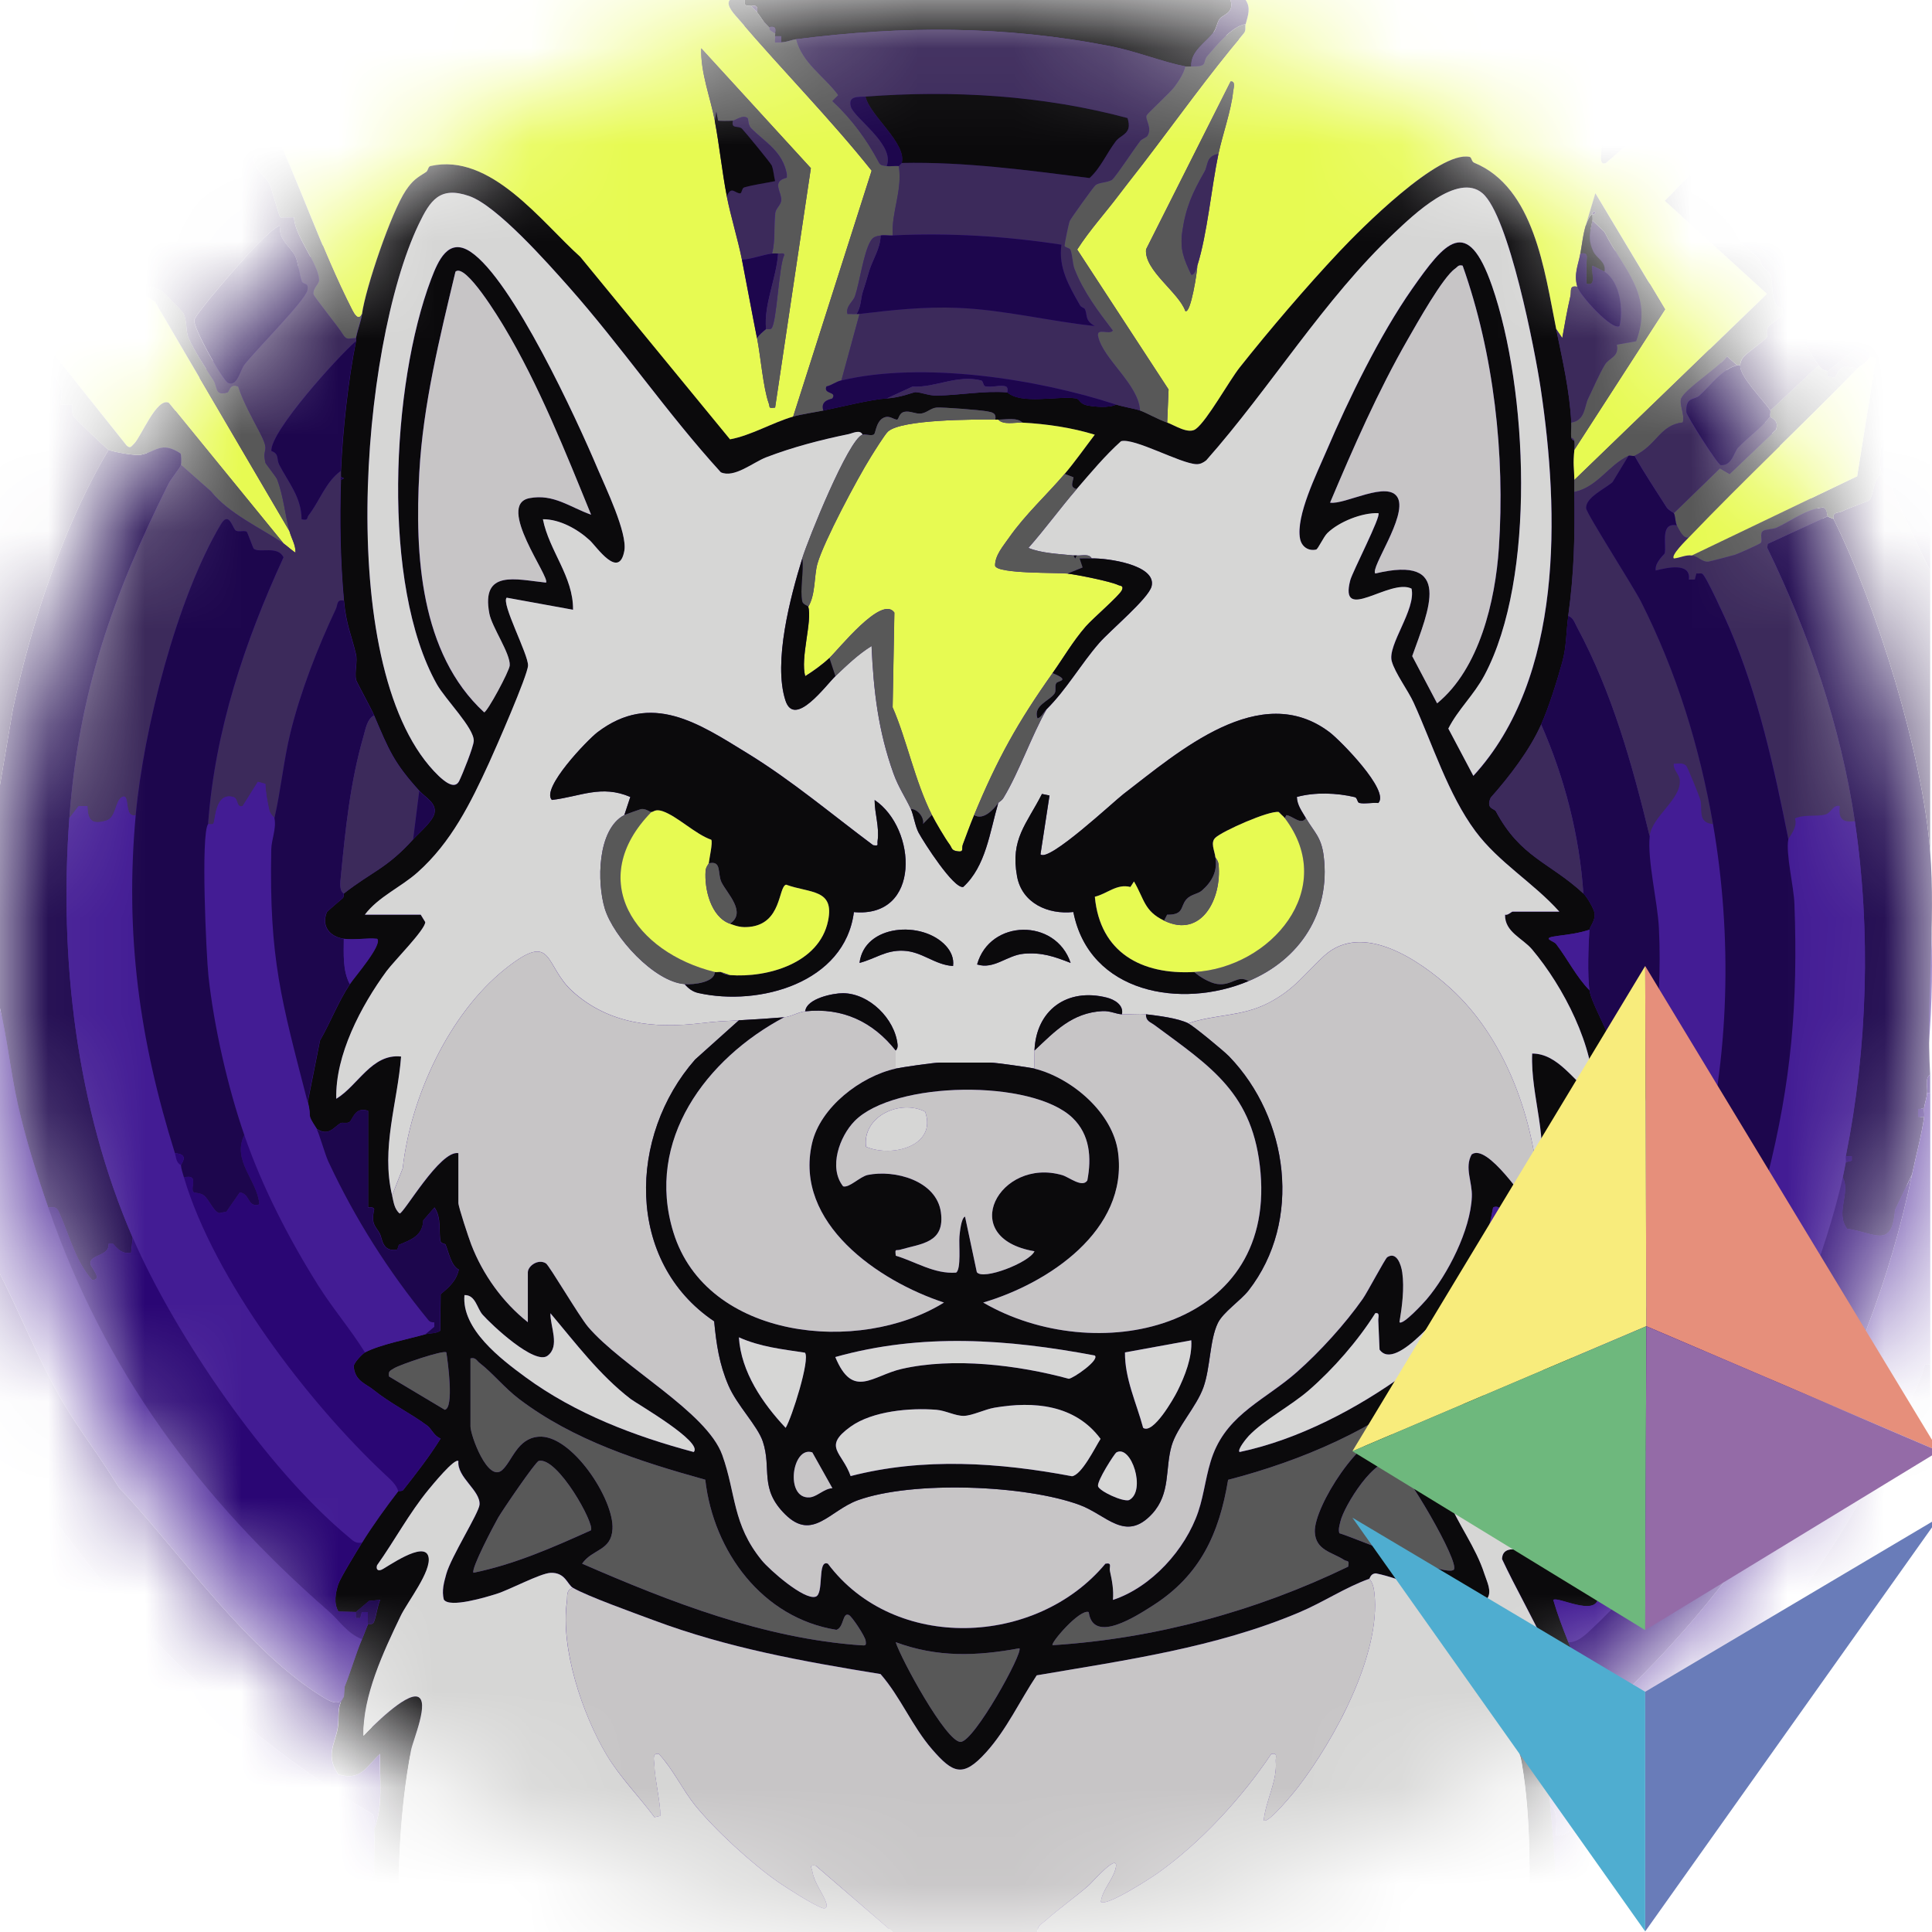 <svg width="20" height="20" viewBox="0 0 20 20" fill="none" xmlns="http://www.w3.org/2000/svg">
<g clip-path="url(#clip0_13756_193318)">
<mask id="mask0_13756_193318" style="mask-type:luminance" maskUnits="userSpaceOnUse" x="0" y="0" width="20" height="20">
<circle cx="10" cy="10" r="10" fill="white"/>
</mask>
<g mask="url(#mask0_13756_193318)">
<circle cx="10" cy="10" r="10" fill="#431C94"/>
<path d="M12.083 4.375C12.161 4.402 12.303 4.5 12.38 4.441C12.498 4.351 12.723 3.944 12.833 3.805C13.138 3.418 13.524 2.968 13.861 2.608C14.083 2.373 14.896 1.556 15.214 1.625C15.235 1.63 15.233 1.673 15.26 1.685C15.882 1.941 15.988 2.802 16.11 3.406C16.178 3.741 16.247 4.029 16.267 4.375C16.269 4.426 16.261 4.481 16.267 4.531C16.268 4.546 16.283 4.559 16.298 4.563C16.302 4.587 16.301 4.631 16.298 4.656C16.282 4.808 16.296 4.84 16.298 4.969C16.298 5.01 16.297 5.052 16.298 5.094C16.304 5.554 16.297 5.921 16.235 6.375C16.211 6.557 16.218 6.69 16.172 6.858C16.118 7.051 16.033 7.325 15.954 7.5C15.836 7.766 15.625 8.04 15.432 8.257C15.379 8.374 15.47 8.369 15.485 8.398C15.742 8.879 16.041 8.925 16.392 9.25C16.43 9.285 16.502 9.41 16.508 9.457C16.516 9.53 16.456 9.597 16.454 9.625C16.335 9.662 16.246 9.673 16.127 9.688C15.941 9.712 16.083 9.737 16.11 9.773C16.23 9.929 16.321 10.116 16.454 10.25C16.471 10.371 16.619 10.619 16.666 10.773C16.712 10.927 16.71 11.043 16.737 11.201C16.747 11.259 16.788 11.303 16.796 11.361C16.823 11.54 16.798 11.746 16.57 11.686C16.553 11.682 16.524 11.582 16.423 11.625V11.499C16.37 11.493 16.306 11.511 16.256 11.5C16.223 11.493 16.255 11.404 16.173 11.438C16.175 11.536 16.17 11.635 16.173 11.734C16.181 11.95 16.201 12.218 16.173 12.437C16.167 12.488 16.041 12.845 16.019 12.861C15.971 12.893 15.851 12.867 15.799 12.844C15.709 12.803 15.567 12.43 15.457 12.5C15.413 12.732 15.353 12.964 15.238 13.172C15.403 13.265 15.41 13.39 15.424 13.562C15.429 13.623 15.414 13.685 15.428 13.746C15.457 13.791 15.718 13.797 15.776 13.814C15.791 13.819 15.998 13.914 16.049 13.937C16.12 13.97 16.196 14.013 16.27 14.043C16.458 14.276 15.895 14.53 15.789 14.678L15.424 14.859C15.411 14.902 15.431 14.914 15.446 14.937C15.49 15.006 15.678 15.143 15.747 15.227C15.778 15.264 15.785 15.325 15.799 15.343C15.981 15.572 16.153 15.806 16.299 15.999C16.306 16.009 16.408 16.189 16.42 16.213C16.437 16.247 16.548 16.525 16.545 16.542C16.515 16.738 16.126 16.522 16.08 16.562C16.123 16.71 16.177 16.852 16.236 16.999C16.316 17.198 16.448 17.431 16.484 17.673C16.5 17.776 16.516 17.999 16.52 18.109C16.523 18.19 16.493 18.264 16.486 18.343C16.272 18.535 16.098 18.09 15.986 18.187C16.079 18.358 16.033 18.511 16.049 18.687C16.088 19.127 16.144 19.559 16.049 19.999H15.83C15.834 19.403 15.853 18.838 15.753 18.249C15.729 18.111 15.658 17.943 15.645 17.825C15.595 17.367 16.107 17.892 16.252 17.999C16.242 17.326 15.827 16.733 15.55 16.139C15.553 15.912 15.986 16.126 16.064 16.218C16.1 16.208 16.075 16.149 16.065 16.123C16.008 15.979 15.436 15.206 15.315 15.124C15.289 15.106 15.285 15.08 15.237 15.093L14.988 15.514C15.095 15.781 15.278 16.014 15.367 16.291C15.392 16.37 15.449 16.474 15.396 16.549C15.326 16.634 15.147 16.569 15.049 16.547C14.778 16.486 14.52 16.344 14.246 16.287C14.188 16.286 14.182 16.341 14.175 16.343C13.928 16.431 13.697 16.587 13.447 16.692C12.584 17.056 11.65 17.186 10.733 17.343C10.559 17.603 10.42 17.905 10.209 18.139C9.969 18.406 9.866 18.358 9.649 18.108C9.433 17.858 9.322 17.566 9.116 17.329C8.311 17.198 7.535 17.059 6.768 16.773C6.578 16.702 6.082 16.524 5.933 16.437C5.874 16.402 5.854 16.276 5.702 16.282C5.593 16.286 5.277 16.457 5.138 16.501C5.044 16.529 4.653 16.651 4.595 16.558C4.573 16.466 4.597 16.382 4.621 16.295C4.669 16.117 4.959 15.662 4.965 15.576C4.976 15.428 4.73 15.293 4.747 15.125C4.708 15.089 4.474 15.375 4.436 15.422C4.236 15.666 4.086 15.947 3.904 16.203C3.892 16.244 3.911 16.265 3.95 16.249C3.998 16.23 4.395 15.94 4.437 16.114C4.472 16.262 4.218 16.584 4.148 16.729C3.971 17.099 3.755 17.558 3.764 17.968C3.852 17.873 4.198 17.527 4.322 17.564C4.455 17.602 4.277 18.012 4.257 18.118C4.139 18.735 4.118 19.372 4.123 19.999H3.873C3.871 19.771 3.877 19.541 3.873 19.312C3.872 19.188 3.881 19.061 3.873 18.937C3.972 18.689 3.926 18.415 3.936 18.156C3.789 18.289 3.741 18.437 3.504 18.369C3.369 18.174 3.466 18.061 3.497 17.889C3.517 17.778 3.481 17.675 3.561 17.562L3.568 17.461C3.635 17.294 3.686 17.113 3.748 16.968C3.771 16.916 3.792 16.854 3.811 16.812C3.812 16.809 3.857 16.826 3.872 16.789C3.898 16.722 3.906 16.631 3.936 16.562L3.821 16.573L3.686 16.687L3.503 16.683C3.453 16.594 3.473 16.492 3.502 16.4C3.522 16.338 3.7 16.047 3.749 15.969C3.854 15.799 4.001 15.595 4.123 15.437C4.127 15.433 4.162 15.439 4.174 15.425C4.31 15.252 4.444 15.081 4.562 14.891C4.497 14.87 4.465 14.789 4.426 14.76C4.248 14.627 4.047 14.533 3.863 14.385C3.788 14.324 3.673 14.296 3.662 14.144C3.663 14.106 3.752 14.015 3.78 13.999C3.933 13.919 4.228 13.862 4.405 13.812C4.45 13.799 4.512 13.807 4.557 13.776L4.562 13.397C4.648 13.326 4.724 13.26 4.75 13.142C4.673 13.108 4.646 12.966 4.613 12.884C4.608 12.873 4.567 12.873 4.562 12.852C4.538 12.75 4.576 12.614 4.498 12.499L4.382 12.633C4.374 12.795 4.252 12.835 4.133 12.885C4.122 12.889 4.122 12.936 4.105 12.938C3.956 12.956 3.959 12.825 3.934 12.774C3.894 12.696 3.837 12.68 3.874 12.519C3.866 12.486 3.811 12.502 3.811 12.499V11.499C3.67 11.451 3.652 11.596 3.616 11.617C3.589 11.632 3.542 11.616 3.525 11.627C3.456 11.667 3.403 11.767 3.28 11.686C3.163 11.506 3.235 11.592 3.187 11.405L3.313 10.771C3.427 10.573 3.498 10.376 3.624 10.186C3.672 10.113 3.965 9.777 3.905 9.718C3.796 9.707 3.666 9.733 3.561 9.718C3.415 9.697 3.326 9.591 3.383 9.444C3.387 9.434 3.524 9.318 3.548 9.298C3.562 9.286 3.557 9.252 3.561 9.249C3.85 9.022 4.004 8.992 4.279 8.687C4.34 8.62 4.481 8.501 4.498 8.419C4.521 8.313 4.407 8.258 4.342 8.187C4.076 7.894 4.027 7.765 3.873 7.405C3.844 7.336 3.692 7.06 3.687 7.039C3.668 6.958 3.704 6.85 3.685 6.771C3.637 6.568 3.584 6.468 3.561 6.218C3.524 5.806 3.516 5.383 3.53 4.968L3.561 4.952L3.53 4.937C3.531 4.916 3.529 4.895 3.53 4.874C3.548 4.458 3.604 3.942 3.686 3.53C3.688 3.52 3.684 3.509 3.686 3.499C3.711 3.383 3.737 3.332 3.749 3.249C3.785 2.982 4.053 2.193 4.203 1.97C4.275 1.864 4.316 1.841 4.412 1.78C4.434 1.767 4.433 1.724 4.457 1.718C5.082 1.577 5.605 2.296 6.009 2.659L7.559 4.547C7.776 4.507 7.995 4.376 8.213 4.312C8.293 4.289 8.434 4.268 8.526 4.249C8.717 4.21 9.025 4.133 9.181 4.124C9.319 4.117 9.46 4.059 9.476 4.059C9.541 4.06 9.611 4.095 9.695 4.095C9.941 4.092 10.183 4.042 10.43 4.062C10.572 4.188 10.937 4.098 11.134 4.123C11.183 4.128 11.168 4.176 11.251 4.195C11.319 4.211 11.491 4.225 11.554 4.187C11.633 4.213 11.744 4.229 11.804 4.25C11.867 4.272 11.986 4.34 12.085 4.375L12.083 4.375ZM11.146 5.063C11.072 5.043 11.104 5 11.113 4.941L11.021 4.906C11.124 4.786 11.235 4.628 11.333 4.5C11.092 4.426 10.837 4.389 10.584 4.375C10.532 4.319 10.412 4.344 10.334 4.344C10.324 4.344 10.313 4.344 10.303 4.344C10.318 4.276 10.271 4.268 10.218 4.258C10.143 4.245 9.764 4.215 9.696 4.22C9.639 4.224 9.594 4.275 9.536 4.281C9.477 4.288 9.423 4.252 9.364 4.263C9.305 4.275 9.307 4.344 9.286 4.344C9.254 4.343 9.217 4.307 9.17 4.317C9.072 4.338 9.067 4.479 9.05 4.496C9.027 4.517 8.957 4.491 8.93 4.5C8.904 4.445 8.827 4.486 8.785 4.495C8.497 4.554 8.205 4.631 7.932 4.735C7.797 4.787 7.602 4.954 7.463 4.891C6.905 4.278 6.436 3.588 5.887 2.969C5.672 2.727 5.144 2.128 4.857 2.03C4.553 1.926 4.454 2.075 4.335 2.323C3.731 3.584 3.456 6.988 4.542 8.033C4.592 8.08 4.706 8.183 4.754 8.086C4.787 8.018 4.903 7.732 4.905 7.672C4.91 7.539 4.611 7.241 4.523 7.084C3.944 6.053 4.052 3.977 4.464 2.89C4.535 2.705 4.64 2.453 4.873 2.608C5.306 2.897 5.971 4.34 6.188 4.855C6.269 5.046 6.497 5.517 6.464 5.703C6.409 6.006 6.177 5.66 6.106 5.594C5.98 5.478 5.795 5.375 5.621 5.376C5.685 5.703 5.937 5.97 5.933 6.313L5.246 6.188C5.186 6.244 5.472 6.778 5.467 6.891C5.462 6.996 5.133 7.746 5.064 7.897C4.873 8.314 4.673 8.721 4.324 9.031C4.149 9.187 3.921 9.282 3.778 9.47H4.356L4.403 9.546C4.405 9.623 4.08 9.949 4.003 10.053C3.737 10.415 3.47 10.923 3.482 11.376C3.708 11.237 3.85 10.906 4.153 10.938C4.116 11.417 3.943 11.888 4.06 12.376C4.075 12.441 4.082 12.516 4.138 12.562C4.182 12.562 4.557 11.904 4.747 11.938V12.454C4.747 12.495 4.854 12.819 4.879 12.884C4.999 13.194 5.205 13.482 5.465 13.688V13.172C5.465 13.106 5.572 13.029 5.652 13.079C5.686 13.099 5.994 13.624 6.088 13.736C6.447 14.157 7.316 14.613 7.478 15.064C7.622 15.467 7.581 15.779 7.887 16.154C7.967 16.252 8.323 16.566 8.443 16.53C8.535 16.503 8.458 16.14 8.571 16.188C9.259 17.106 10.73 17.047 11.444 16.188C11.518 16.174 11.482 16.222 11.491 16.265C11.513 16.363 11.531 16.461 11.522 16.563C11.921 16.432 12.272 16.042 12.405 15.65C12.47 15.457 12.485 15.25 12.559 15.055C12.722 14.631 13.104 14.489 13.427 14.204C13.664 13.994 13.925 13.707 14.107 13.448C14.154 13.382 14.341 13.029 14.361 13.015C14.458 12.953 14.505 13.09 14.517 13.174C14.54 13.337 14.515 13.527 14.488 13.688C14.522 13.724 14.738 13.488 14.768 13.453C14.989 13.193 15.223 12.734 15.238 12.39C15.244 12.239 15.159 12.089 15.235 11.952C15.397 11.831 15.784 12.429 15.877 12.532C15.931 12.457 15.932 12.341 15.924 12.251C16.047 11.801 15.843 11.357 15.861 10.907C16.133 10.907 16.293 11.199 16.502 11.345C16.505 10.835 16.188 10.219 15.861 9.83C15.762 9.713 15.577 9.65 15.581 9.47C15.611 9.478 15.648 9.439 15.659 9.439H16.143C15.876 9.14 15.516 8.931 15.274 8.605C14.991 8.223 14.832 7.708 14.635 7.276C14.578 7.151 14.441 6.967 14.408 6.845C14.363 6.678 14.661 6.311 14.613 6.095C14.389 5.983 13.859 6.464 13.979 6.007C14.002 5.918 14.302 5.342 14.27 5.314C14.101 5.307 13.863 5.402 13.742 5.52C13.701 5.56 13.645 5.687 13.625 5.691C13.544 5.708 13.475 5.66 13.459 5.579C13.413 5.341 13.634 4.901 13.733 4.668C13.963 4.129 14.285 3.468 14.619 2.992C14.959 2.507 15.189 2.222 15.447 2.964C15.816 4.028 15.905 5.982 15.367 6.991C15.258 7.198 15.094 7.346 14.994 7.543L15.253 8.033C16.187 7.016 16.143 5.312 15.95 4.023C15.891 3.629 15.62 2.233 15.347 2.001C15.091 1.783 14.631 2.228 14.44 2.407C13.711 3.092 13.152 4.017 12.488 4.767C12.457 4.791 12.426 4.808 12.386 4.806C12.221 4.801 11.743 4.532 11.607 4.569C11.439 4.718 11.293 4.895 11.147 5.064L11.146 5.063ZM15.142 2.75C15.095 2.738 15.09 2.763 15.064 2.781C14.937 2.868 14.666 3.351 14.575 3.51C14.264 4.053 14.012 4.628 13.769 5.203C13.918 5.23 14.377 4.966 14.471 5.156C14.565 5.346 14.182 5.881 14.237 5.937C15.049 5.741 14.79 6.313 14.62 6.792L14.877 7.281C15.315 6.923 15.48 6.221 15.517 5.672C15.581 4.705 15.465 3.66 15.142 2.75ZM5.651 6.031C5.702 5.982 5.128 5.225 5.48 5.157C5.729 5.109 5.902 5.253 6.119 5.328C5.855 4.683 5.577 3.983 5.219 3.385C5.174 3.309 4.82 2.718 4.715 2.813C4.552 3.49 4.379 4.191 4.34 4.891C4.293 5.739 4.348 6.764 5.011 7.374C5.042 7.374 5.272 6.949 5.276 6.888C5.284 6.764 5.092 6.493 5.065 6.352C4.977 5.893 5.34 5.999 5.651 6.031L5.651 6.031ZM15.173 13.375C15.121 13.362 15.111 13.396 15.079 13.422C14.983 13.5 14.454 14.216 14.282 13.971L14.268 13.672C14.267 13.636 14.289 13.586 14.238 13.594C14.057 13.88 13.805 14.17 13.551 14.392C13.366 14.553 13.089 14.697 12.929 14.863C12.906 14.887 12.806 15.008 12.832 15.032C13.44 14.904 14.058 14.579 14.559 14.213C14.81 14.031 15.265 13.727 15.173 13.376V13.375ZM7.181 15.031C7.285 14.928 6.589 14.529 6.528 14.482C6.205 14.233 5.959 13.904 5.698 13.594C5.695 13.732 5.8 13.936 5.668 14.034C5.535 14.134 5.091 13.717 4.996 13.609C4.937 13.543 4.923 13.403 4.808 13.406C4.777 13.758 5.183 14.067 5.441 14.257C5.955 14.634 6.569 14.868 7.181 15.031L7.181 15.031ZM4.621 14C4.592 13.972 4.14 14.127 4.082 14.164C4.044 14.188 4.016 14.192 4.028 14.25L4.605 14.594C4.703 14.575 4.636 14.096 4.621 14V14ZM15.143 14.578C15.161 14.395 15.129 14.186 15.143 14C15.011 14.059 14.951 14.189 14.845 14.28C14.249 14.794 13.47 15.123 12.714 15.319C12.62 15.881 12.422 16.308 11.937 16.619C11.769 16.726 11.315 17.025 11.271 16.688C11.177 16.653 10.871 17.012 10.897 17.031C11.959 16.963 13.002 16.68 13.956 16.218C13.972 16.145 13.947 16.168 13.916 16.149C13.791 16.068 13.619 16.049 13.611 15.859C13.6 15.599 14.094 14.825 14.376 14.845C14.573 14.858 14.751 15.285 14.873 15.248C14.972 15.219 15.132 14.684 15.143 14.578H15.143ZM15.361 14.625L15.985 14.203C15.984 14.152 15.468 13.961 15.396 14.004C15.393 14.028 15.361 14.067 15.361 14.078V14.625H15.361ZM4.871 14.062V14.766C4.871 14.857 5.05 15.35 5.198 15.219C5.303 15.126 5.353 14.892 5.573 14.873C5.913 14.842 6.36 15.52 6.341 15.829C6.327 16.057 6.134 16.032 6.026 16.187C6.941 16.585 7.905 16.961 8.914 17.032C8.962 17.035 8.968 17.036 8.961 16.984C8.955 16.937 8.82 16.734 8.789 16.719C8.72 16.686 8.738 16.847 8.659 16.872C7.894 16.751 7.386 16.064 7.301 15.318C6.624 15.129 5.94 14.912 5.373 14.482C5.224 14.369 5.099 14.212 4.965 14.109C4.933 14.085 4.925 14.049 4.871 14.062H4.871ZM6.117 15.841C6.161 15.78 5.773 15.08 5.578 15.123C5.543 15.131 5.201 15.635 5.158 15.709C5.115 15.784 4.87 16.248 4.902 16.281C5.329 16.194 5.724 16.019 6.118 15.842L6.117 15.841ZM15.049 16.25C15.119 16.18 14.538 15.191 14.423 15.139C14.242 15.057 13.914 15.589 13.876 15.748C13.867 15.789 13.852 15.83 13.865 15.872C14.021 15.917 14.971 16.327 15.048 16.25H15.049ZM10.553 17.063C10.108 17.145 9.704 17.159 9.273 17C9.329 17.175 9.794 18.032 9.944 18.032C10.084 18.033 10.597 17.102 10.553 17.063Z" fill="#0B0A0C"/>
<path d="M16.922 1.46484e-05V0.031C16.868 0.2 16.868 0.434 16.828 0.594C16.774 0.808 16.685 0.959 16.641 1.219C16.621 1.331 16.581 1.474 16.577 1.577C16.576 1.606 16.556 1.716 16.625 1.687C17.24 1.163 17.826 0.555 18.466 0.063C18.514 0.026 18.434 0.024 18.42 1.46484e-05H19.513C19.485 0.104 19.372 0.194 19.295 0.266C18.714 0.807 18.064 1.286 17.484 1.828C17.398 1.908 17.32 1.997 17.235 2.078L18.293 3.042L16.298 4.968C16.295 4.839 16.282 4.807 16.298 4.656L17.237 3.202L16.516 2L16.423 2.312C16.39 2.403 16.378 2.526 16.36 2.624C16.34 2.742 16.29 2.836 16.329 2.968C16.241 2.95 16.27 3.012 16.257 3.067C16.224 3.21 16.198 3.355 16.173 3.499L16.11 3.406C15.988 2.801 15.883 1.94 15.26 1.684C15.233 1.673 15.235 1.629 15.214 1.624C14.896 1.555 14.083 2.372 13.862 2.608C13.524 2.967 13.139 3.418 12.833 3.804C12.723 3.943 12.498 4.351 12.38 4.44C12.303 4.499 12.16 4.402 12.083 4.374L12.097 4.032L11.151 2.583C11.28 2.382 11.442 2.205 11.585 2.015C11.664 1.91 11.75 1.803 11.834 1.694C12.18 1.242 12.511 0.777 12.879 0.341C12.901 0.314 12.888 0.274 12.895 0.249C12.918 0.163 12.951 0.082 12.895 -0.001H16.922L16.922 1.46484e-05ZM12.613 1.594C12.654 1.398 12.745 1.145 12.765 0.949C12.769 0.914 12.794 0.837 12.739 0.844L11.864 2.581C11.842 2.797 12.202 3.026 12.27 3.219C12.326 3.259 12.396 2.798 12.395 2.75C12.498 2.424 12.54 1.944 12.613 1.594H12.613Z" fill="#E7FA52"/>
<path d="M14.174 16.344C14.21 16.378 14.223 16.445 14.228 16.493C14.297 17.124 13.816 18.004 13.439 18.498C13.409 18.537 13.123 18.89 13.082 18.844C13.104 18.637 13.222 18.442 13.207 18.234C13.203 18.188 13.231 18.143 13.16 18.157C12.857 18.608 12.431 19.073 11.987 19.389C11.908 19.445 11.453 19.739 11.396 19.688C11.411 19.565 11.514 19.467 11.546 19.353C11.605 19.142 11.3 19.491 11.271 19.516C11.128 19.642 10.966 19.754 10.824 19.881C10.784 19.917 10.737 19.929 10.74 20H9.241L8.445 19.313C8.372 19.302 8.402 19.332 8.411 19.378C8.431 19.498 8.525 19.605 8.554 19.704C8.566 19.744 8.548 19.765 8.508 19.75C8.402 19.709 8.16 19.553 8.057 19.483C7.787 19.296 7.402 18.943 7.196 18.688C7.064 18.524 6.968 18.314 6.821 18.157C6.749 18.141 6.772 18.222 6.774 18.267C6.781 18.434 6.832 18.625 6.838 18.797L6.776 18.812C6.617 18.597 6.419 18.398 6.28 18.167C6.029 17.746 5.801 17.065 5.869 16.578C5.876 16.522 5.857 16.459 5.932 16.438C6.081 16.525 6.577 16.702 6.767 16.773C7.534 17.06 8.31 17.199 9.115 17.33C9.322 17.567 9.443 17.871 9.648 18.108C9.865 18.358 9.968 18.406 10.208 18.14C10.42 17.906 10.558 17.604 10.732 17.343C11.649 17.186 12.583 17.057 13.446 16.693C13.696 16.588 13.927 16.432 14.174 16.344Z" fill="#C7C5C6"/>
<path d="M1.686 0C1.688 0.05 1.667 0.13 1.717 0.156C1.721 0.251 1.756 0.562 1.787 0.635C1.802 0.671 1.836 0.677 1.861 0.7C1.879 0.716 1.87 0.75 1.873 0.75H3.153L2.685 0.031V0H7.555C7.506 0.054 7.615 0.161 7.65 0.202C8.099 0.728 8.594 1.229 9.023 1.767L8.211 4.312C7.993 4.376 7.774 4.508 7.557 4.548L6.007 2.659C5.603 2.297 5.08 1.577 4.455 1.719C4.43 1.725 4.432 1.768 4.41 1.781C4.314 1.842 4.273 1.865 4.201 1.971C4.051 2.193 3.783 2.983 3.747 3.25C3.711 3.329 3.665 3.245 3.647 3.209C3.325 2.579 3.088 1.86 2.779 1.218H1.03L1.186 0.031V0H1.686ZM7.399 1.25C7.448 1.507 7.474 1.775 7.524 2.031C7.567 2.248 7.637 2.47 7.681 2.688C7.734 2.958 7.783 3.23 7.837 3.5C7.874 3.686 7.901 4.019 7.958 4.175C7.974 4.219 7.949 4.228 8.024 4.219L8.394 1.741L7.259 0.5C7.252 0.756 7.352 1.003 7.4 1.25H7.399Z" fill="#E7FA52"/>
<path d="M14.174 16.344C14.182 16.341 14.187 16.287 14.245 16.288C14.519 16.344 14.778 16.487 15.048 16.547C15.146 16.569 15.325 16.634 15.395 16.549C15.448 16.475 15.391 16.371 15.366 16.292C15.277 16.015 15.094 15.782 14.987 15.515L15.236 15.094C15.284 15.081 15.288 15.107 15.314 15.125C15.435 15.207 16.007 15.979 16.064 16.124C16.075 16.15 16.099 16.208 16.064 16.219C15.985 16.127 15.553 15.912 15.549 16.14C15.826 16.734 16.241 17.326 16.251 18C16.106 17.893 15.594 17.368 15.644 17.825C15.658 17.943 15.729 18.111 15.752 18.249C15.852 18.839 15.833 19.403 15.829 20H10.74C10.738 19.929 10.784 19.917 10.824 19.881C10.966 19.754 11.128 19.642 11.272 19.516C11.301 19.491 11.605 19.142 11.546 19.353C11.514 19.467 11.411 19.565 11.396 19.688C11.454 19.739 11.908 19.445 11.987 19.389C12.432 19.073 12.857 18.608 13.16 18.157C13.231 18.143 13.204 18.188 13.207 18.234C13.223 18.442 13.104 18.637 13.082 18.844C13.123 18.89 13.41 18.537 13.439 18.498C13.817 18.004 14.297 17.123 14.228 16.493C14.223 16.445 14.211 16.379 14.174 16.344Z" fill="#D6D6D5"/>
<path d="M4.121 20C4.117 19.372 4.137 18.735 4.255 18.119C4.276 18.012 4.453 17.603 4.321 17.564C4.197 17.527 3.85 17.874 3.762 17.969C3.753 17.559 3.969 17.099 4.147 16.729C4.216 16.584 4.471 16.263 4.435 16.115C4.394 15.941 3.997 16.231 3.949 16.25C3.909 16.266 3.891 16.244 3.903 16.204C4.085 15.948 4.234 15.667 4.434 15.423C4.473 15.376 4.706 15.09 4.745 15.125C4.728 15.294 4.974 15.428 4.964 15.576C4.958 15.662 4.668 16.117 4.619 16.296C4.595 16.383 4.571 16.467 4.594 16.558C4.652 16.651 5.043 16.53 5.136 16.501C5.276 16.458 5.591 16.287 5.7 16.282C5.853 16.277 5.872 16.403 5.931 16.438C5.856 16.46 5.876 16.522 5.868 16.578C5.8 17.065 6.029 17.746 6.28 18.167C6.418 18.398 6.616 18.597 6.775 18.812L6.837 18.797C6.832 18.625 6.78 18.434 6.773 18.267C6.771 18.221 6.748 18.141 6.821 18.157C6.967 18.314 7.064 18.524 7.195 18.688C7.401 18.943 7.786 19.296 8.056 19.483C8.159 19.553 8.402 19.709 8.508 19.75C8.548 19.765 8.565 19.744 8.554 19.704C8.524 19.605 8.431 19.498 8.41 19.378C8.402 19.332 8.372 19.302 8.444 19.313L9.241 20H4.12H4.121Z" fill="#D6D6D5"/>
<path d="M1.124 4.656C1.171 4.679 1.401 4.719 1.457 4.708C1.614 4.678 1.668 4.563 1.867 4.693C1.879 4.706 1.879 4.792 1.873 4.813C1.864 4.843 1.768 4.959 1.743 5.01C1.168 6.162 0.814 7.17 0.718 8.469C0.61 9.923 0.79 11.463 1.373 12.812L1.357 12.969C1.266 12.982 1.225 12.938 1.17 12.876H1.124C1.135 13.004 0.934 12.984 0.935 13.078C0.936 13.119 1.074 13.252 0.953 13.25C0.782 13.056 0.724 12.808 0.623 12.579C0.591 12.506 0.589 12.491 0.499 12.5C0.378 12.149 0.264 11.789 0.183 11.426C0.11 11.098 0.076 10.764 0 10.438V8.125L0.134 7.337C0.27 6.708 0.454 6.095 0.703 5.5C0.824 5.212 0.964 4.925 1.124 4.656Z" fill="#1D064D"/>
<path d="M18.982 5.375C19.431 6.279 19.901 7.799 19.981 8.812C20.04 9.556 19.937 10.373 19.981 11.125C19.925 11.16 19.956 11.254 19.95 11.312C19.944 11.371 19.925 11.418 19.919 11.469L19.856 11.485V11.562H19.919C19.89 11.763 19.835 11.959 19.794 12.156L19.617 12.526C19.585 12.934 19.408 12.76 19.121 12.72C18.996 12.554 19.159 12.349 19.076 12.188C19.087 12.138 19.096 12.082 19.107 12.031L19.169 12.015V11.969H19.107C19.333 10.844 19.369 9.636 19.201 8.5C19.055 7.523 18.726 6.554 18.294 5.67L18.299 5.63L18.92 5.344C18.929 5.357 18.977 5.366 18.982 5.375V5.375Z" fill="#1D064D"/>
<path d="M19.981 14.125C19.898 14.107 19.922 14.168 19.902 14.216C19.236 15.837 18.17 17.326 16.859 18.453C16.718 18.575 16.34 18.912 16.203 18.984C16.172 19.001 16.145 19.004 16.11 19C16.104 18.897 16.143 18.762 16.047 18.688C16.032 18.512 16.078 18.359 15.985 18.188C16.096 18.091 16.271 18.536 16.485 18.344C16.647 18.198 16.464 17.937 16.551 17.77C18.206 16.281 19.339 14.343 19.794 12.157C19.835 11.959 19.89 11.763 19.919 11.563C19.924 11.533 19.915 11.499 19.919 11.469C19.926 11.418 19.944 11.37 19.95 11.313H19.982V14.125L19.981 14.125Z" fill="#431C94"/>
<path d="M0.5 12.5C1.086 14.193 2.064 15.511 3.4 16.677C3.517 16.778 3.592 16.908 3.747 16.969C3.684 17.114 3.633 17.295 3.567 17.462L3.559 17.562C3.516 17.676 3.405 17.606 3.333 17.562C2.584 17.099 1.917 16.151 1.334 15.509C1.23 15.395 1.265 15.455 1.162 15.29C0.987 15.012 0.78 14.745 0.618 14.459C0.387 14.05 0.213 13.607 0 13.188V10.438C0.076 10.764 0.11 11.098 0.183 11.426C0.264 11.789 0.378 12.149 0.499 12.5H0.5Z" fill="#431C94"/>
<path d="M19.981 14.125V15.781C19.694 16.162 19.478 16.598 19.2 16.984C18.545 17.89 17.62 18.806 16.732 19.483C16.562 19.612 16.332 19.717 16.18 19.868C16.138 19.91 16.092 19.914 16.109 20H16.047C16.142 19.56 16.086 19.128 16.047 18.688C16.142 18.762 16.103 18.897 16.109 19C16.144 19.004 16.171 19.001 16.203 18.984C16.34 18.912 16.718 18.575 16.859 18.453C18.169 17.326 19.235 15.837 19.901 14.216C19.921 14.168 19.898 14.107 19.98 14.125H19.981Z" fill="#2A0674"/>
<path d="M0 13.188C0.212 13.607 0.387 14.05 0.618 14.459C0.78 14.745 0.987 15.012 1.162 15.29C1.265 15.455 1.23 15.395 1.334 15.509C1.917 16.151 2.584 17.099 3.333 17.562C3.405 17.606 3.516 17.676 3.559 17.562C3.479 17.676 3.515 17.779 3.495 17.889C3.464 18.061 3.367 18.175 3.502 18.37C3.739 18.438 3.788 18.29 3.934 18.156C3.924 18.416 3.971 18.69 3.872 18.938C3.869 18.889 3.886 18.822 3.857 18.781C2.256 17.837 0.956 16.46 0 14.875V13.188Z" fill="#2A0674"/>
<path d="M0 14.875C0.956 16.46 2.256 17.837 3.857 18.781C3.886 18.822 3.869 18.889 3.872 18.938C3.879 19.061 3.87 19.188 3.872 19.312L3.841 19.576C3.761 19.649 3.748 19.543 3.725 19.532C2.216 18.743 1.17 17.602 0.114 16.308C0.08 16.267 0.07 16.214 0 16.218V14.875L0 14.875Z" fill="#431C94"/>
<path d="M19.982 17.156C19.903 17.151 19.903 17.207 19.872 17.25C19.125 18.293 18.257 19.222 17.234 20H16.11C16.093 19.914 16.139 19.909 16.181 19.867C16.332 19.717 16.563 19.612 16.733 19.482C17.62 18.805 18.546 17.89 19.201 16.984C19.48 16.598 19.695 16.162 19.982 15.781V17.156L19.982 17.156Z" fill="#431C94"/>
<path d="M0 16.219C0.07 16.214 0.08 16.267 0.114 16.308C1.17 17.602 2.216 18.744 3.725 19.532C3.748 19.544 3.761 19.649 3.841 19.576L3.872 19.313C3.875 19.541 3.869 19.771 3.872 20H2.998C3.007 19.934 2.916 19.895 2.87 19.863C2.338 19.494 1.798 19.134 1.311 18.704C0.846 18.292 0.449 17.805 0 17.375V16.219L0 16.219Z" fill="#2A0674"/>
<path d="M2.997 5.5C3.018 5.576 3.061 5.64 3.059 5.719C3.054 5.725 2.96 5.642 2.935 5.625L1.748 4.17C1.623 4.107 1.456 4.529 1.388 4.592C1.361 4.617 1.351 4.649 1.31 4.61L0 2.969V1.219L1.204 3.156C1.331 3.225 1.43 3.155 1.518 3.065L1.606 3.127L2.997 5.5Z" fill="#E7FA52"/>
<path d="M19.919 7.32421e-06C19.977 0.186 19.681 0.145 19.698 0.326L19.981 0.563V1.625L19.21 0.784C19.136 0.766 18.638 1.203 18.638 1.265L19.981 2.875V4.187C19.846 4.173 19.846 4.006 19.796 3.92C19.445 3.318 18.905 2.577 18.436 2.062C18.386 2.006 18.149 1.753 18.108 1.732C18.038 1.696 17.822 1.952 17.803 2.023C17.748 2.23 17.915 2.263 18.032 2.373C18.094 2.432 18.404 2.731 18.432 2.783C18.484 2.878 18.515 3.091 18.452 3.187C18.319 3.181 18.364 2.934 18.325 2.837C18.315 2.812 18.226 2.765 18.224 2.696C18.123 2.578 17.737 2.303 17.688 2.187C17.572 1.918 17.928 1.737 18.093 1.593C18.204 1.496 18.309 1.393 18.42 1.295C18.575 1.158 19.576 0.32 19.601 0.245C19.607 0.227 19.571 0.185 19.58 0.147C19.591 0.102 19.677 0.068 19.67 -0H19.919L19.919 7.32421e-06Z" fill="#3C2A5B"/>
<path d="M0 17.375C0.449 17.805 0.845 18.292 1.311 18.703C1.798 19.133 2.337 19.494 2.869 19.863C2.915 19.894 3.007 19.934 2.997 20H1.748L0 18.469V17.375Z" fill="#431C94"/>
<path d="M19.981 17.156V18.312L18.358 20H17.233C18.256 19.222 19.124 18.293 19.871 17.25C19.902 17.207 19.901 17.15 19.981 17.156H19.981Z" fill="#2A0674"/>
<path d="M19.981 4.188V5.906C19.826 5.603 19.687 5.289 19.55 4.977C19.533 4.937 19.484 4.912 19.482 4.906C19.413 4.743 19.556 4.301 19.545 4.079C19.537 3.933 19.438 3.809 19.448 3.658C19.42 3.647 19.38 3.663 19.357 3.656C19.302 3.641 19.251 3.623 19.191 3.625L18.92 3.844C18.899 3.828 18.873 3.846 18.826 3.781C18.705 3.616 18.612 3.394 18.451 3.25V3.188C18.514 3.091 18.483 2.878 18.432 2.784C18.403 2.732 18.093 2.432 18.032 2.373C17.915 2.263 17.748 2.231 17.803 2.023C17.822 1.952 18.037 1.696 18.107 1.732C18.148 1.753 18.385 2.006 18.436 2.062C18.904 2.578 19.445 3.318 19.795 3.921C19.845 4.006 19.845 4.173 19.981 4.188H19.981Z" fill="#1D064D"/>
<path d="M7.899 0H12.738C12.78 0.14 12.656 0.149 12.624 0.198C12.598 0.235 12.593 0.293 12.561 0.337C12.484 0.441 12.322 0.53 12.332 0.688C12.312 0.688 12.287 0.691 12.27 0.688C12.036 0.642 11.757 0.53 11.495 0.478C10.401 0.264 9.344 0.266 8.242 0.406C8.191 0.413 8.144 0.436 8.086 0.438V0.375H8.024C8.02 0.365 8.028 0.347 8.024 0.344C8.034 0.284 8.021 0.271 7.961 0.281C7.872 0.191 7.901 0.21 7.836 0.125C7.846 0.066 7.833 0.052 7.774 0.062C7.765 0.054 7.689 0.08 7.711 0H7.898L7.899 0Z" fill="#0B0A0C"/>
<path d="M0 3.531L0.177 3.443C0.26 3.445 0.407 3.714 0.469 3.796C0.576 3.938 0.673 3.946 0.624 4.187H0.749C0.75 4.227 0.742 4.266 0.758 4.304C0.769 4.327 1.101 4.645 1.124 4.656C0.965 4.926 0.824 5.212 0.703 5.5C0.454 6.095 0.27 6.707 0.134 7.337L0 8.125V5.312C0.145 4.987 0.397 4.611 0.523 4.289C0.546 4.23 0.568 4.173 0.565 4.109L0.124 3.563L0 3.656V3.531H0Z" fill="#3C2A5B"/>
<path d="M19.669 0C19.677 0.068 19.59 0.102 19.579 0.147C19.57 0.185 19.606 0.227 19.6 0.245C19.575 0.321 18.574 1.158 18.419 1.295C18.308 1.393 18.203 1.496 18.092 1.593C17.927 1.738 17.571 1.918 17.687 2.187C17.736 2.303 18.122 2.579 18.223 2.697C18.225 2.766 18.314 2.812 18.324 2.837C18.363 2.935 18.318 3.181 18.451 3.188V3.25C18.423 3.303 18.334 3.345 18.305 3.385C18.285 3.41 18.305 3.464 18.288 3.492C18.265 3.529 18.075 3.656 18.043 3.702C18.025 3.727 18.016 3.75 18.014 3.781H17.983L17.878 3.69C17.8 3.803 17.447 4.024 17.404 4.126C17.38 4.183 17.446 4.301 17.42 4.374C17.183 4.4 17.154 4.607 16.921 4.719C16.907 4.725 16.873 4.712 16.859 4.719C16.649 4.818 16.541 5.04 16.297 5.094C16.296 5.052 16.298 5.01 16.297 4.969L18.293 3.042L17.234 2.078C17.319 1.997 17.397 1.908 17.483 1.828C18.064 1.286 18.713 0.807 19.295 0.266C19.372 0.195 19.484 0.105 19.513 0H19.669L19.669 0Z" fill="#585858"/>
<path d="M19.981 5.906V8.812C19.901 7.799 19.431 6.279 18.982 5.375C18.963 5.296 19.026 5.315 19.07 5.293C19.13 5.262 19.337 5.189 19.349 5.18C19.394 5.143 19.392 4.941 19.481 4.906C19.483 4.912 19.532 4.937 19.55 4.977C19.687 5.289 19.825 5.603 19.981 5.906H19.981Z" fill="#3C2A5B"/>
<path d="M19.981 1.625V2.875L18.638 1.266C18.638 1.203 19.136 0.767 19.21 0.785L19.981 1.625L19.981 1.625Z" fill="#0B0A0C"/>
<path d="M7.712 7.32425e-06C7.69 0.08 7.765 0.054 7.774 0.063C7.779 0.067 7.833 0.121 7.837 0.125C7.901 0.21 7.872 0.191 7.962 0.281C7.988 0.308 7.927 0.286 8.024 0.344C8.029 0.347 8.02 0.365 8.024 0.375C8.03 0.389 8.02 0.418 8.024 0.438C8.045 0.438 8.066 0.438 8.087 0.438C8.145 0.436 8.192 0.413 8.243 0.406C8.308 0.656 8.535 0.789 8.679 0.985L8.618 1.047C8.815 1.229 8.977 1.448 9.102 1.688C9.122 1.717 9.15 1.713 9.18 1.719C9.217 1.725 9.265 1.714 9.305 1.719C9.345 1.975 9.228 2.189 9.242 2.438C9.202 2.439 9.153 2.431 9.117 2.438C9.066 2.447 9.038 2.451 9.009 2.501C8.94 2.622 8.9 2.919 8.852 3.063C8.831 3.126 8.753 3.169 8.774 3.25C8.805 3.249 8.836 3.252 8.867 3.25C8.877 3.249 8.888 3.251 8.898 3.25L8.711 3.937C8.651 3.951 8.613 3.988 8.555 4C8.521 4.084 8.667 4.049 8.617 4.124C8.611 4.133 8.488 4.138 8.524 4.25C8.432 4.268 8.291 4.289 8.211 4.312L9.024 1.766C8.595 1.229 8.099 0.728 7.65 0.202C7.615 0.161 7.506 0.054 7.555 -0H7.712V7.32425e-06Z" fill="#585858"/>
<path d="M19.981 19.469C19.762 19.578 19.629 19.835 19.45 20H18.357L19.981 18.312V19.469Z" fill="#431C94"/>
<path d="M1.748 20H0.624C0.487 19.761 0.192 19.609 0 19.406V18.469L1.748 20Z" fill="#2A0674"/>
<path d="M0 0.781C0.181 0.819 0.102 1.06 0.139 1.189C0.181 1.333 0.444 1.572 0.469 1.75C0.553 1.777 0.549 1.666 0.562 1.656C0.564 1.654 0.613 1.653 0.624 1.656C0.676 1.667 0.754 1.774 0.787 1.821C0.876 1.943 0.947 2.099 0.999 2.218C1.002 2.227 0.995 2.24 0.999 2.25C0.895 2.278 0.974 2.416 1.002 2.474C1.026 2.523 1.352 2.922 1.38 2.932C1.433 2.952 1.576 2.963 1.675 3.012C1.689 3.018 1.891 3.225 1.897 3.239C1.941 3.327 1.919 3.421 1.952 3.498C2.011 3.633 2.129 3.81 2.207 3.93C2.258 4.007 2.22 4.1 2.353 4.062C2.377 4.055 2.374 3.964 2.466 4C2.52 4.164 2.609 4.32 2.688 4.473C2.804 4.696 2.709 4.622 2.748 4.79C2.75 4.801 2.859 4.936 2.869 4.962C2.937 5.14 2.952 5.338 2.997 5.499L1.606 3.126L1.518 3.064C1.43 3.154 1.331 3.224 1.204 3.156L0 1.219V0.781Z" fill="#585858"/>
<path d="M0 2.969L1.31 4.611C1.351 4.65 1.361 4.617 1.388 4.593C1.457 4.529 1.624 4.107 1.748 4.17L2.935 5.625C2.69 5.461 2.368 5.317 2.184 5.087L1.873 4.813C1.879 4.792 1.879 4.706 1.868 4.693C1.668 4.562 1.615 4.678 1.457 4.708C1.401 4.719 1.171 4.679 1.124 4.657C1.101 4.646 0.769 4.327 0.758 4.304C0.742 4.266 0.75 4.227 0.749 4.188H0.624C0.673 3.946 0.576 3.938 0.469 3.796C0.407 3.714 0.26 3.445 0.177 3.443L0 3.531L0 2.969Z" fill="#585858"/>
<path d="M0.843 0.063L0.812 0.281L0.999 0.188C0.985 0.38 0.908 0.57 0.903 0.765C0.9 0.919 0.976 1.101 0.968 1.204C0.963 1.267 0.912 1.27 0.905 1.281C0.713 1.003 0.85 0.626 0.874 0.313C0.83 0.31 0.814 0.303 0.779 0.334C0.683 0.418 0.445 0.677 0.358 0.781C0.307 0.843 0.172 0.998 0.191 1.072L0.562 1.657C0.549 1.667 0.553 1.777 0.469 1.75C0.444 1.572 0.181 1.333 0.139 1.189C0.102 1.061 0.181 0.819 0 0.782V0.063C0.24 0.014 0.49 0.03 0.735 0.031C0.78 0.031 0.827 0.063 0.843 0.063Z" fill="#3C2A5B"/>
<path d="M18.42 0C18.433 0.024 18.513 0.026 18.465 0.063C17.826 0.555 17.24 1.163 16.624 1.687C16.555 1.716 16.576 1.606 16.577 1.577C16.581 1.474 16.621 1.33 16.64 1.219C16.73 1.391 16.834 1.153 16.881 1.123C16.943 1.083 17.117 1.005 17.164 0.93C17.187 0.895 17.162 0.833 17.171 0.812C17.193 0.763 17.447 0.634 17.473 0.614C17.519 0.578 17.651 0.445 17.639 0.375C17.649 0.383 17.694 0.367 17.702 0.375C17.709 0.382 17.693 0.508 17.84 0.409C17.88 0.383 17.849 0.334 17.858 0.312C18.019 0.254 18.095 0.142 18.232 0.062C18.215 -0.01 18.076 0.065 18.014 0.062C17.763 0.054 17.498 0.031 17.234 0.031H16.921V0H18.42H18.42Z" fill="#585858"/>
<path d="M0 3.656L0.124 3.563L0.565 4.109C0.567 4.174 0.545 4.23 0.522 4.289C0.396 4.611 0.145 4.987 0 5.313V3.656Z" fill="#1D064D"/>
<path d="M0.624 20H0V19.406C0.192 19.609 0.487 19.761 0.624 20Z" fill="#431C94"/>
<path d="M19.981 19.469V20H19.45C19.629 19.835 19.762 19.578 19.981 19.469Z" fill="#2A0674"/>
<path d="M12.895 0C12.951 0.082 12.918 0.164 12.895 0.25C12.755 0.27 12.596 0.465 12.502 0.575C12.438 0.648 12.519 0.689 12.332 0.688C12.322 0.53 12.484 0.441 12.562 0.337C12.594 0.293 12.598 0.236 12.624 0.198C12.657 0.149 12.78 0.14 12.738 0L12.895 0Z" fill="#3C2A5B"/>
<path d="M19.919 0H19.982V0.562L19.699 0.326C19.681 0.145 19.978 0.186 19.919 0Z" fill="#0B0A0C"/>
<path d="M1.186 0V0.031C1.079 -0.001 0.921 0.063 0.843 0.062C0.827 0.062 0.78 0.032 0.735 0.031C0.49 0.03 0.24 0.014 0 0.062V0H1.186Z" fill="#C7C5C6"/>
<path d="M2.685 0V0.031H2.435C2.269 0.031 2.101 0.027 1.935 0.031C1.863 0.033 1.789 0.03 1.717 0.031C1.717 0.073 1.715 0.115 1.717 0.156C1.666 0.13 1.687 0.05 1.685 0H2.685H2.685Z" fill="#C7C5C6"/>
<path d="M19.981 11.312H19.95C19.956 11.254 19.924 11.16 19.981 11.125V11.312Z" fill="#2A0674"/>
<path d="M11.146 5.062C11.292 4.893 11.438 4.717 11.605 4.567C11.742 4.53 12.22 4.799 12.385 4.805C12.425 4.806 12.457 4.789 12.487 4.765C13.15 4.016 13.71 3.091 14.439 2.406C14.629 2.227 15.09 1.782 15.346 2C15.619 2.232 15.89 3.628 15.949 4.021C16.142 5.31 16.186 7.014 15.252 8.031L14.993 7.542C15.093 7.344 15.257 7.196 15.367 6.99C15.904 5.981 15.815 4.026 15.446 2.962C15.188 2.221 14.958 2.505 14.618 2.99C14.284 3.467 13.962 4.128 13.732 4.666C13.633 4.899 13.412 5.339 13.458 5.577C13.474 5.658 13.543 5.707 13.624 5.689C13.644 5.685 13.7 5.558 13.741 5.518C13.861 5.401 14.1 5.305 14.269 5.312C14.3 5.34 14.002 5.917 13.978 6.005C13.858 6.462 14.388 5.982 14.612 6.093C14.66 6.309 14.361 6.676 14.407 6.844C14.44 6.966 14.578 7.15 14.634 7.274C14.831 7.707 14.99 8.222 15.273 8.604C15.515 8.93 15.875 9.138 16.142 9.437H15.658C15.646 9.437 15.61 9.477 15.58 9.469C15.576 9.648 15.761 9.711 15.86 9.828C16.187 10.217 16.504 10.833 16.5 11.343C16.292 11.198 16.132 10.906 15.861 10.906C15.842 11.355 16.046 11.8 15.923 12.249C15.857 11.52 15.565 10.732 15.018 10.233C14.695 9.94 14.105 9.535 13.709 9.893C13.507 10.077 13.406 10.239 13.134 10.381C12.852 10.527 12.587 10.496 12.301 10.593C12.194 10.539 11.987 10.514 11.864 10.5C11.787 10.491 11.695 10.502 11.614 10.5C11.635 10.402 11.534 10.346 11.459 10.327C11.045 10.222 10.725 10.458 10.709 10.875C10.706 10.937 10.71 11 10.709 11.062C10.654 11.049 10.303 11 10.256 11H9.725C9.668 11 9.342 11.047 9.272 11.062C9.273 11 9.271 10.937 9.272 10.875C9.272 10.872 9.296 10.858 9.291 10.813C9.264 10.547 8.999 10.283 8.726 10.281C8.626 10.281 8.348 10.336 8.336 10.468C8.262 10.476 8.19 10.525 8.117 10.531C7.966 10.543 7.801 10.554 7.649 10.562C7.485 10.571 7.423 10.572 7.257 10.592C6.774 10.649 6.308 10.603 5.931 10.266C5.626 9.994 5.74 9.624 5.229 10.031C4.645 10.497 4.25 11.36 4.169 12.094L4.059 12.374C3.942 11.886 4.115 11.416 4.152 10.937C3.849 10.904 3.708 11.236 3.481 11.374C3.469 10.922 3.737 10.413 4.002 10.052C4.079 9.948 4.404 9.622 4.402 9.545L4.355 9.468H3.777C3.919 9.281 4.148 9.186 4.323 9.03C4.671 8.72 4.872 8.313 5.063 7.896C5.132 7.745 5.461 6.995 5.466 6.89C5.471 6.777 5.185 6.243 5.245 6.187L5.932 6.312C5.936 5.968 5.684 5.702 5.62 5.375C5.794 5.374 5.979 5.477 6.105 5.593C6.176 5.659 6.408 6.005 6.463 5.701C6.496 5.516 6.268 5.045 6.187 4.853C5.97 4.339 5.305 2.896 4.872 2.607C4.639 2.451 4.534 2.703 4.463 2.889C4.051 3.976 3.944 6.052 4.522 7.083C4.61 7.24 4.91 7.538 4.904 7.67C4.902 7.73 4.787 8.017 4.753 8.085C4.705 8.181 4.591 8.079 4.541 8.032C3.455 6.987 3.73 3.583 4.334 2.322C4.453 2.074 4.552 1.924 4.856 2.029C5.143 2.127 5.671 2.725 5.886 2.967C6.435 3.587 6.904 4.277 7.462 4.889C7.601 4.952 7.796 4.786 7.931 4.734C8.204 4.629 8.496 4.553 8.784 4.494C8.826 4.485 8.904 4.443 8.929 4.499C8.781 4.551 8.365 5.586 8.305 5.78C8.183 6.173 8.002 6.854 8.131 7.251C8.226 7.541 8.551 7.091 8.648 6.999C8.765 6.888 8.885 6.772 9.022 6.687C9.043 7.154 9.091 7.565 9.249 8.007C9.3 8.149 9.37 8.25 9.429 8.374C9.457 8.435 9.473 8.552 9.51 8.621C9.564 8.721 9.871 9.2 9.971 9.182C10.206 8.966 10.245 8.618 10.334 8.312C10.343 8.3 10.369 8.291 10.389 8.258C10.549 7.994 10.677 7.62 10.834 7.343C11.042 7.135 11.187 6.876 11.38 6.655C11.491 6.528 11.889 6.196 11.921 6.07C11.977 5.847 11.459 5.776 11.302 5.781C11.275 5.728 11.195 5.754 11.146 5.75C11.136 5.749 11.125 5.751 11.115 5.75C10.962 5.734 10.781 5.728 10.646 5.672C10.82 5.475 10.975 5.261 11.146 5.062V5.062ZM7.087 10.188C7.126 10.232 7.169 10.266 7.23 10.279C7.86 10.42 8.746 10.175 8.84 9.442C9.539 9.506 9.492 8.576 9.054 8.281C9.054 8.423 9.105 8.56 9.085 8.704C9.079 8.747 9.103 8.758 9.039 8.749C8.608 8.428 8.199 8.081 7.74 7.799C7.232 7.488 6.744 7.155 6.184 7.581C6.083 7.658 5.597 8.162 5.713 8.281C6.009 8.246 6.223 8.12 6.525 8.25L6.463 8.437C6.181 8.587 6.179 9.136 6.261 9.405C6.35 9.699 6.771 10.163 7.087 10.187V10.188ZM13.519 8.469C13.478 8.399 13.428 8.336 13.425 8.25C13.61 8.199 13.839 8.207 14.026 8.252C14.052 8.258 14.049 8.306 14.071 8.312C14.13 8.325 14.206 8.306 14.268 8.312C14.392 8.187 13.869 7.659 13.765 7.581C13.046 7.035 12.201 7.782 11.63 8.22C11.53 8.297 10.855 8.93 10.771 8.844L10.865 8.235L10.787 8.219C10.626 8.535 10.458 8.685 10.529 9.071C10.579 9.35 10.85 9.47 11.112 9.441C11.277 10.283 12.229 10.449 12.925 10.156C13.457 9.933 13.775 9.448 13.703 8.863C13.678 8.662 13.605 8.617 13.519 8.469H13.519ZM9.792 9.792C9.549 9.524 8.945 9.569 8.898 9.968C9.064 9.924 9.169 9.834 9.351 9.842C9.546 9.85 9.676 9.989 9.866 10C9.876 9.92 9.844 9.849 9.792 9.792ZM11.083 9.968C10.928 9.503 10.247 9.513 10.115 9.984C10.291 10.039 10.423 9.889 10.597 9.873C10.788 9.857 10.912 9.902 11.083 9.968H11.083Z" fill="#D6D6D5"/>
<path d="M15.923 12.25C15.931 12.34 15.93 12.456 15.876 12.531C15.783 12.428 15.396 11.83 15.234 11.951C15.158 12.088 15.243 12.238 15.236 12.389C15.222 12.733 14.988 13.192 14.767 13.452C14.737 13.487 14.521 13.723 14.487 13.687C14.514 13.526 14.539 13.336 14.516 13.173C14.504 13.089 14.457 12.952 14.361 13.014C14.339 13.027 14.153 13.381 14.106 13.447C13.924 13.706 13.663 13.993 13.425 14.203C13.104 14.487 12.721 14.63 12.558 15.054C12.484 15.249 12.469 15.456 12.404 15.649C12.271 16.041 11.919 16.431 11.521 16.562C11.53 16.46 11.512 16.362 11.49 16.264C11.48 16.221 11.517 16.173 11.443 16.187C10.729 17.046 9.258 17.105 8.57 16.187C8.457 16.139 8.534 16.503 8.442 16.529C8.322 16.565 7.966 16.251 7.886 16.153C7.58 15.778 7.621 15.466 7.477 15.063C7.315 14.612 6.446 14.156 6.087 13.735C5.993 13.623 5.685 13.098 5.651 13.078C5.571 13.028 5.464 13.105 5.464 13.172V13.687C5.204 13.482 4.997 13.193 4.878 12.883C4.853 12.818 4.745 12.494 4.745 12.453V11.937C4.555 11.903 4.181 12.561 4.137 12.562C4.081 12.515 4.074 12.44 4.059 12.375L4.169 12.095C4.25 11.361 4.645 10.498 5.229 10.031C5.74 9.624 5.626 9.995 5.93 10.267C6.308 10.604 6.774 10.649 7.257 10.592C7.423 10.573 7.484 10.571 7.649 10.562L7.196 10.968C6.504 11.755 6.471 13.058 7.393 13.678C7.415 13.916 7.446 14.122 7.541 14.343C7.629 14.548 7.842 14.759 7.897 14.924C7.991 15.208 7.857 15.408 8.128 15.677C8.412 15.958 8.586 15.637 8.881 15.53C9.444 15.327 10.613 15.371 11.176 15.579C11.457 15.683 11.65 15.97 11.926 15.672C12.121 15.46 12.059 15.208 12.128 14.968C12.184 14.773 12.385 14.567 12.458 14.361C12.531 14.155 12.522 13.873 12.606 13.697C12.661 13.584 12.841 13.466 12.925 13.359C13.485 12.64 13.34 11.574 12.724 10.937C12.669 10.88 12.358 10.623 12.301 10.594C12.586 10.497 12.852 10.528 13.134 10.381C13.406 10.24 13.507 10.077 13.709 9.894C14.105 9.536 14.695 9.94 15.018 10.234C15.565 10.732 15.857 11.52 15.923 12.25Z" fill="#C7C5C6"/>
<path d="M10.303 4.344C10.313 4.344 10.324 4.344 10.334 4.344C10.387 4.402 10.505 4.371 10.584 4.375C10.837 4.389 11.092 4.426 11.333 4.5C11.235 4.628 11.124 4.786 11.021 4.906C10.837 5.122 10.616 5.323 10.446 5.565C10.386 5.652 10.299 5.749 10.301 5.856C10.319 5.943 10.955 5.926 11.052 5.938C11.15 5.949 11.495 6.018 11.575 6.056C11.598 6.067 11.635 6.06 11.614 6.109C11.589 6.166 11.311 6.404 11.241 6.485C11.105 6.642 11.011 6.806 10.896 6.968C10.538 7.473 10.324 7.856 10.084 8.437C10.042 8.54 10.006 8.639 9.967 8.743C9.951 8.786 9.983 8.823 9.912 8.812C9.846 8.803 9.858 8.779 9.828 8.74C9.785 8.682 9.681 8.505 9.647 8.437C9.47 8.084 9.386 7.656 9.24 7.322L9.258 6.341C9.128 6.154 8.679 6.725 8.585 6.812C8.511 6.881 8.422 6.945 8.336 6.999C8.282 6.815 8.41 6.428 8.367 6.281C8.444 6.155 8.426 5.961 8.462 5.835C8.527 5.607 8.873 4.957 9.016 4.728C9.049 4.675 9.161 4.495 9.193 4.467C9.336 4.34 10.083 4.342 10.302 4.343L10.303 4.344Z" fill="#E7FA52"/>
<path d="M1.623 1.562C1.625 1.505 1.657 1.468 1.705 1.441C1.826 1.373 2.568 1.383 2.651 1.504C2.662 1.52 2.616 1.6 2.628 1.663C2.646 1.759 2.764 1.847 2.792 1.908C2.813 1.951 2.886 2.238 2.904 2.25L3.044 2.249C3.047 2.44 3.295 2.725 3.303 2.897C3.305 2.943 3.239 2.978 3.245 3.044C3.247 3.07 3.503 3.383 3.55 3.46C3.591 3.529 3.617 3.499 3.684 3.5C3.682 3.51 3.686 3.522 3.684 3.532C3.499 3.692 2.798 4.465 2.809 4.669C2.893 4.697 2.861 4.754 2.89 4.81C2.983 4.991 3.121 5.147 3.122 5.375C3.194 5.393 3.173 5.361 3.193 5.336C3.307 5.191 3.371 4.987 3.528 4.875C3.527 4.896 3.529 4.917 3.528 4.937C3.527 4.948 3.528 4.958 3.528 4.969C3.513 5.384 3.522 5.807 3.559 6.219C3.482 6.201 3.498 6.261 3.477 6.307C3.289 6.702 3.11 7.161 3.006 7.587C2.935 7.878 2.909 8.178 2.841 8.469C2.84 8.464 2.797 8.432 2.787 8.384C2.767 8.296 2.75 8.206 2.747 8.115L2.669 8.094L2.512 8.344C2.445 8.368 2.468 8.267 2.417 8.252C2.222 8.195 2.231 8.498 2.209 8.525C2.196 8.541 2.157 8.529 2.154 8.532C2.224 7.564 2.534 6.643 2.935 5.77C2.873 5.645 2.692 5.728 2.627 5.681C2.62 5.676 2.562 5.513 2.555 5.507C2.533 5.488 2.475 5.512 2.442 5.494C2.407 5.475 2.373 5.283 2.286 5.429C1.831 6.191 1.485 7.556 1.405 8.438C1.277 8.47 1.352 8.209 1.265 8.251C1.19 8.287 1.204 8.463 1.102 8.494C0.951 8.541 0.908 8.49 0.905 8.344L0.813 8.346L0.718 8.469C0.814 7.17 1.168 6.163 1.743 5.011C1.768 4.96 1.864 4.843 1.873 4.813L2.183 5.087C2.367 5.317 2.689 5.461 2.935 5.626C2.96 5.642 3.054 5.726 3.059 5.719C3.061 5.641 3.018 5.577 2.997 5.501C2.952 5.34 2.937 5.141 2.869 4.963C2.859 4.937 2.75 4.802 2.748 4.791C2.709 4.623 2.804 4.698 2.688 4.475C2.609 4.322 2.52 4.166 2.466 4.001C2.374 3.965 2.377 4.056 2.353 4.063C2.22 4.101 2.258 4.008 2.207 3.931C2.129 3.811 2.011 3.634 1.952 3.499C1.919 3.422 1.941 3.328 1.897 3.241C1.89 3.226 1.689 3.02 1.675 3.013C1.576 2.964 1.433 2.953 1.38 2.933C1.352 2.923 1.026 2.524 1.002 2.475C0.974 2.417 0.894 2.279 0.999 2.251C1.027 2.331 1.209 2.615 1.265 2.688C1.28 2.707 1.437 2.847 1.451 2.845L2.514 1.689C2.559 1.614 2.443 1.574 2.386 1.566C2.245 1.544 1.764 1.543 1.623 1.564V1.562ZM2.903 2.344C2.87 2.307 2.612 2.585 2.575 2.625C2.488 2.717 2.031 3.239 2.011 3.311C1.991 3.383 2.307 3.943 2.362 3.965C2.457 4.003 2.483 3.834 2.53 3.774C2.641 3.63 3.153 3.117 3.18 3.008C3.202 2.919 3.138 2.95 3.125 2.913C3.099 2.841 3.086 2.716 3.056 2.651C3.017 2.567 2.871 2.468 2.903 2.344V2.344Z" fill="#3C2A5B"/>
<path d="M18.514 8.688C18.519 8.667 18.615 8.562 18.581 8.473C18.677 8.427 18.811 8.457 18.898 8.431C18.958 8.414 18.976 8.326 19.045 8.344C19.031 8.472 19.07 8.517 19.201 8.5C19.37 9.636 19.334 10.844 19.108 11.969C19.104 11.988 19.112 12.012 19.108 12.031C19.097 12.082 19.088 12.138 19.076 12.188C18.71 13.784 17.655 15.781 16.442 16.895C16.391 16.943 16.312 17.007 16.235 17C16.176 16.852 16.122 16.711 16.079 16.563C16.125 16.523 16.514 16.738 16.544 16.543C16.547 16.525 16.436 16.247 16.419 16.213C16.407 16.189 16.305 16.01 16.297 16C17.187 14.939 17.881 13.756 18.255 12.413C18.277 12.334 18.279 12.254 18.296 12.188C18.546 11.19 18.614 10.393 18.578 9.358C18.572 9.188 18.484 8.83 18.514 8.688H18.514Z" fill="#431C94"/>
<path d="M12.27 0.688C12.258 0.754 12.196 0.848 12.156 0.901C12.11 0.962 11.877 1.175 11.87 1.194C11.852 1.239 11.931 1.32 11.878 1.406C11.867 1.425 11.822 1.434 11.801 1.462C11.749 1.529 11.541 1.845 11.509 1.863C11.453 1.893 11.383 1.887 11.342 1.916C11.323 1.929 11.082 2.266 11.073 2.288C11.062 2.318 11.02 2.52 11.021 2.544C11.022 2.563 11.074 2.564 11.082 2.586C11.105 2.652 11.102 2.728 11.125 2.787C11.217 3.022 11.368 3.221 11.52 3.422C11.487 3.471 11.348 3.389 11.367 3.481C11.418 3.717 11.789 3.979 11.801 4.25C11.742 4.229 11.631 4.213 11.552 4.188C10.737 3.921 9.552 3.739 8.71 3.938L8.898 3.25C9.236 3.208 9.571 3.173 9.913 3.186C10.392 3.205 10.858 3.325 11.333 3.375C11.223 3.314 11.261 3.253 11.229 3.198C11.223 3.186 11.192 3.182 11.181 3.161C11.067 2.962 10.954 2.771 10.988 2.533C10.413 2.445 9.825 2.408 9.241 2.437C9.227 2.189 9.344 1.975 9.304 1.718L9.335 1.687C9.988 1.673 10.634 1.761 11.279 1.843C11.396 1.736 11.456 1.586 11.551 1.462C11.607 1.389 11.725 1.386 11.672 1.222C10.797 0.987 9.865 0.931 8.96 1C8.89 1.005 8.776 0.988 8.808 1.104C8.841 1.22 9.27 1.499 9.179 1.718C9.15 1.713 9.121 1.717 9.102 1.688C8.976 1.448 8.814 1.229 8.617 1.046L8.678 0.985C8.534 0.789 8.307 0.655 8.242 0.406C9.344 0.266 10.401 0.264 11.495 0.478C11.758 0.529 12.036 0.641 12.27 0.687V0.688Z" fill="#3C2A5B"/>
<path d="M0.718 8.469L0.813 8.345L0.905 8.344C0.908 8.489 0.952 8.541 1.102 8.494C1.204 8.462 1.19 8.286 1.265 8.25C1.352 8.208 1.277 8.47 1.405 8.438C1.293 9.672 1.443 10.764 1.811 11.938C1.825 11.984 1.821 12.033 1.873 12.062C1.877 12.101 1.893 12.149 1.904 12.188C2.219 13.247 3.185 14.514 3.984 15.262C4.031 15.306 4.112 15.374 4.121 15.438C3.998 15.596 3.852 15.799 3.747 15.969C3.676 15.98 3.651 15.946 3.605 15.908C2.759 15.206 1.808 13.815 1.374 12.812C0.79 11.463 0.61 9.923 0.718 8.469H0.718Z" fill="#431C94"/>
<path d="M17.078 8.656C17.099 8.453 17.404 8.276 17.39 8.08C17.385 8.012 17.321 7.975 17.328 7.907C17.376 7.908 17.414 7.891 17.456 7.927C17.47 7.939 17.587 8.229 17.601 8.274C17.632 8.373 17.565 8.515 17.734 8.531C17.934 9.686 17.909 10.955 17.609 12.094C17.356 13.055 16.683 14.349 16.062 15.123C15.994 15.207 15.908 15.337 15.798 15.344C15.784 15.326 15.777 15.265 15.746 15.227C15.678 15.144 15.489 15.007 15.446 14.938C15.431 14.914 15.41 14.902 15.423 14.86L15.789 14.678C15.895 14.531 16.457 14.277 16.27 14.044C16.195 14.013 16.119 13.97 16.048 13.938C16.383 13.365 16.675 12.766 16.86 12.125C17.088 11.336 17.214 10.432 17.173 9.608C17.16 9.331 17.052 8.909 17.078 8.657L17.078 8.656Z" fill="#431C94"/>
<path d="M2.155 8.531C2.157 8.528 2.197 8.54 2.209 8.525C2.231 8.498 2.223 8.194 2.417 8.251C2.469 8.266 2.446 8.368 2.513 8.343L2.67 8.093L2.747 8.114C2.75 8.205 2.768 8.296 2.787 8.384C2.797 8.431 2.84 8.463 2.841 8.468C2.864 8.579 2.811 8.689 2.809 8.795C2.786 9.929 2.912 10.353 3.185 11.406C3.233 11.594 3.161 11.507 3.279 11.687C3.3 11.72 3.365 11.95 3.398 12.021C3.675 12.614 4.02 13.158 4.435 13.664C4.45 13.684 4.472 13.689 4.496 13.688L4.497 13.734L4.403 13.812C4.227 13.862 3.931 13.919 3.779 14C3.631 13.761 3.447 13.547 3.297 13.31C2.995 12.831 2.714 12.285 2.53 11.75C2.358 11.252 2.216 10.629 2.159 10.105C2.136 9.888 2.078 8.636 2.155 8.531L2.155 8.531Z" fill="#431C94"/>
<path d="M19.794 12.156C19.34 14.342 18.206 16.281 16.552 17.77C16.464 17.937 16.648 18.198 16.485 18.344C16.492 18.264 16.522 18.191 16.519 18.109C16.515 18 16.499 17.777 16.483 17.673C16.447 17.432 16.315 17.199 16.235 17C16.312 17.007 16.391 16.943 16.443 16.895C17.655 15.78 18.71 13.783 19.077 12.188C19.16 12.349 18.997 12.554 19.122 12.72C19.409 12.761 19.586 12.934 19.618 12.526L19.795 12.156H19.794Z" fill="#2A0674"/>
<path d="M15.141 2.75C15.464 3.66 15.581 4.705 15.516 5.672C15.479 6.221 15.315 6.923 14.877 7.281L14.619 6.792C14.79 6.313 15.049 5.741 14.237 5.937C14.182 5.881 14.566 5.349 14.471 5.156C14.375 4.963 13.918 5.23 13.769 5.203C14.012 4.628 14.263 4.053 14.575 3.51C14.666 3.352 14.936 2.868 15.063 2.781C15.089 2.763 15.095 2.738 15.141 2.75Z" fill="#C7C5C6"/>
<path d="M17.078 8.656C17.052 8.909 17.159 9.33 17.173 9.608C17.214 10.432 17.087 11.335 16.86 12.125C16.707 12.144 16.683 12.307 16.517 12.218L16.483 12.482C16.756 12.533 16.511 12.818 16.427 12.683C16.375 12.599 16.52 12.245 16.173 12.438C16.201 12.218 16.18 11.95 16.173 11.734C16.169 11.635 16.174 11.536 16.173 11.438C16.254 11.405 16.223 11.493 16.255 11.501C16.306 11.512 16.369 11.494 16.423 11.5V11.625C16.524 11.583 16.553 11.682 16.569 11.687C16.797 11.747 16.822 11.54 16.795 11.361C16.787 11.304 16.746 11.259 16.736 11.202C16.709 11.043 16.712 10.93 16.665 10.773C16.618 10.617 16.471 10.372 16.454 10.25C16.433 10.099 16.443 9.785 16.454 9.625C16.456 9.597 16.515 9.53 16.507 9.457C16.502 9.41 16.43 9.286 16.391 9.25C16.352 8.654 16.195 8.045 15.954 7.5C16.032 7.325 16.118 7.051 16.171 6.858C16.218 6.69 16.21 6.557 16.235 6.375C16.288 6.395 16.3 6.445 16.324 6.489C16.69 7.168 16.896 7.91 17.078 8.656H17.078Z" fill="#1D064D"/>
<path d="M0.5 12.5C0.59 12.491 0.592 12.506 0.624 12.579C0.724 12.808 0.782 13.056 0.953 13.25C1.074 13.252 0.936 13.119 0.936 13.078C0.934 12.984 1.136 13.003 1.125 12.875H1.17C1.225 12.938 1.267 12.982 1.358 12.969L1.374 12.812C1.808 13.815 2.759 15.206 3.605 15.908C3.652 15.946 3.676 15.981 3.747 15.969C3.698 16.047 3.52 16.338 3.5 16.4C3.472 16.492 3.452 16.595 3.502 16.683L3.684 16.688V16.75L3.731 16.75L3.747 16.688H3.809V16.812C3.791 16.854 3.769 16.917 3.747 16.969C3.592 16.908 3.517 16.779 3.4 16.677C2.064 15.511 1.086 14.193 0.5 12.5Z" fill="#2A0674"/>
<path d="M3.559 6.219C3.582 6.469 3.635 6.568 3.683 6.772C3.702 6.851 3.666 6.96 3.685 7.04C3.69 7.061 3.842 7.337 3.871 7.406C3.799 7.444 3.783 7.552 3.762 7.625C3.625 8.099 3.575 8.588 3.528 9.079C3.523 9.129 3.509 9.219 3.559 9.25C3.555 9.253 3.56 9.287 3.546 9.299C3.522 9.319 3.385 9.435 3.381 9.445C3.323 9.592 3.413 9.698 3.559 9.719C3.559 9.873 3.545 10.047 3.621 10.188C3.496 10.377 3.424 10.574 3.311 10.773L3.184 11.406C2.912 10.353 2.786 9.929 2.808 8.796C2.81 8.689 2.863 8.579 2.841 8.469C2.908 8.178 2.935 7.878 3.006 7.587C3.11 7.161 3.289 6.702 3.476 6.306C3.498 6.261 3.482 6.201 3.559 6.218L3.559 6.219Z" fill="#1D064D"/>
<path d="M15.142 14.578C15.131 14.684 14.971 15.219 14.873 15.248C14.75 15.285 14.572 14.858 14.376 14.845C14.093 14.825 13.599 15.599 13.611 15.859C13.619 16.049 13.791 16.068 13.915 16.149C13.946 16.168 13.971 16.145 13.956 16.218C13.001 16.68 11.958 16.963 10.896 17.031C10.87 17.012 11.176 16.653 11.27 16.688C11.315 17.025 11.768 16.726 11.936 16.619C12.422 16.308 12.62 15.881 12.713 15.319C13.469 15.123 14.248 14.793 14.844 14.28C14.95 14.189 15.011 14.059 15.142 14C15.128 14.186 15.16 14.395 15.142 14.578H15.142Z" fill="#585858"/>
<path d="M17.609 12.094C17.705 12.209 17.557 12.39 17.624 12.5C17.678 12.589 17.961 12.6 17.979 12.629L17.983 12.75C18.055 12.764 18.034 12.743 18.054 12.71C18.076 12.675 18.152 12.513 18.163 12.476C18.194 12.367 18.117 12.207 18.296 12.188C18.279 12.254 18.277 12.334 18.255 12.413C17.881 13.756 17.187 14.939 16.297 16C16.152 15.806 15.98 15.572 15.798 15.344C15.908 15.337 15.994 15.207 16.061 15.123C16.683 14.349 17.355 13.055 17.608 12.094H17.609ZM17.64 12.656L17.52 12.66L17.422 12.937C17.583 12.875 17.683 12.852 17.64 12.656Z" fill="#2A0674"/>
<path d="M4.87 14.062C4.925 14.049 4.933 14.085 4.964 14.109C5.098 14.212 5.224 14.369 5.373 14.482C5.939 14.912 6.623 15.129 7.301 15.318C7.386 16.063 7.893 16.75 8.658 16.872C8.738 16.847 8.72 16.686 8.788 16.719C8.819 16.734 8.954 16.937 8.961 16.984C8.968 17.036 8.962 17.035 8.914 17.032C7.904 16.961 6.94 16.585 6.026 16.187C6.134 16.032 6.327 16.057 6.34 15.829C6.359 15.52 5.913 14.842 5.573 14.873C5.353 14.892 5.302 15.125 5.198 15.218C5.049 15.35 4.87 14.858 4.87 14.766V14.062H4.87Z" fill="#585858"/>
<path d="M3.778 14C3.75 14.015 3.661 14.106 3.66 14.145C3.671 14.296 3.786 14.324 3.861 14.385C4.045 14.533 4.246 14.627 4.424 14.76C4.463 14.79 4.495 14.871 4.56 14.892C4.442 15.082 4.307 15.252 4.172 15.425C4.161 15.44 4.124 15.434 4.121 15.438C4.112 15.374 4.031 15.306 3.984 15.262C3.186 14.514 2.218 13.247 1.904 12.188C2.068 12.151 1.964 12.296 2.003 12.34C2.011 12.35 2.077 12.348 2.108 12.373C2.171 12.424 2.203 12.533 2.268 12.559L2.344 12.543L2.482 12.344C2.591 12.355 2.56 12.506 2.685 12.469C2.668 12.222 2.397 12.017 2.529 11.75C2.713 12.286 2.995 12.832 3.296 13.31C3.446 13.548 3.63 13.762 3.778 14L3.778 14Z" fill="#2A0674"/>
<path d="M16.859 4.719L16.694 4.991C16.615 5.06 16.411 5.152 16.421 5.263C16.426 5.319 16.914 6.08 16.989 6.229C17.357 6.958 17.594 7.727 17.733 8.531C17.564 8.515 17.631 8.372 17.6 8.273C17.586 8.229 17.469 7.938 17.455 7.926C17.413 7.89 17.375 7.907 17.327 7.906C17.32 7.974 17.384 8.011 17.389 8.079C17.403 8.276 17.099 8.453 17.077 8.656C16.895 7.909 16.689 7.168 16.323 6.488C16.3 6.445 16.288 6.394 16.234 6.375C16.296 5.921 16.303 5.553 16.297 5.093C16.541 5.04 16.648 4.818 16.859 4.718L16.859 4.719Z" fill="#3C2A5B"/>
<path d="M1.186 0.031L1.03 1.219H2.778C3.087 1.86 3.324 2.579 3.646 3.21C3.664 3.246 3.711 3.329 3.746 3.25C3.734 3.333 3.708 3.384 3.683 3.5C3.617 3.498 3.591 3.529 3.549 3.46C3.503 3.382 3.247 3.07 3.245 3.044C3.239 2.978 3.305 2.943 3.303 2.896C3.295 2.725 3.047 2.439 3.044 2.248L2.903 2.25C2.886 2.237 2.813 1.95 2.792 1.907C2.763 1.847 2.646 1.758 2.628 1.663C2.616 1.599 2.661 1.52 2.651 1.504C2.568 1.383 1.826 1.373 1.704 1.441C1.657 1.467 1.624 1.505 1.623 1.562C1.615 1.563 1.533 1.59 1.529 1.593C1.547 1.499 1.481 1.533 1.421 1.531C1.168 1.52 1.098 1.49 0.873 1.375C0.88 1.366 0.888 1.31 0.905 1.281C0.911 1.269 0.962 1.267 0.967 1.203C0.976 1.1 0.9 0.918 0.903 0.764C0.907 0.57 0.985 0.38 0.998 0.187L0.812 0.281L0.842 0.062C0.921 0.062 1.078 -0.002 1.186 0.031V0.031Z" fill="#585858"/>
<path d="M16.86 12.125C16.675 12.766 16.382 13.364 16.048 13.938C15.997 13.915 15.79 13.818 15.775 13.814C15.718 13.798 15.457 13.791 15.427 13.746C15.413 13.686 15.428 13.623 15.423 13.562C15.578 13.349 15.734 13.105 15.798 12.844C15.851 12.867 15.97 12.893 16.018 12.861C16.041 12.845 16.166 12.488 16.172 12.438C16.519 12.246 16.374 12.599 16.427 12.683C16.511 12.818 16.756 12.533 16.483 12.482L16.516 12.218C16.682 12.307 16.707 12.144 16.859 12.125H16.86Z" fill="#2A0674"/>
<path d="M12.894 0.25C12.887 0.275 12.901 0.314 12.878 0.342C12.51 0.777 12.179 1.242 11.833 1.694C11.749 1.804 11.663 1.91 11.584 2.016C11.441 2.206 11.279 2.382 11.151 2.584L12.097 4.032L12.082 4.375C11.984 4.341 11.865 4.272 11.802 4.25C11.789 3.979 11.418 3.717 11.368 3.481C11.348 3.389 11.487 3.471 11.521 3.422C11.368 3.221 11.217 3.022 11.125 2.787C11.102 2.728 11.105 2.652 11.082 2.586C11.074 2.564 11.022 2.563 11.021 2.544C11.021 2.52 11.062 2.318 11.074 2.288C11.082 2.266 11.323 1.929 11.342 1.916C11.383 1.887 11.454 1.893 11.51 1.863C11.541 1.845 11.749 1.529 11.802 1.462C11.823 1.435 11.867 1.425 11.879 1.406C11.931 1.32 11.852 1.239 11.87 1.194C11.877 1.175 12.11 0.962 12.156 0.901C12.196 0.848 12.259 0.754 12.27 0.688C12.287 0.691 12.312 0.688 12.332 0.688C12.519 0.689 12.438 0.648 12.502 0.575C12.596 0.466 12.755 0.27 12.895 0.25H12.894Z" fill="#585858"/>
<path d="M15.173 13.375C15.265 13.727 14.809 14.03 14.558 14.213C14.057 14.579 13.439 14.904 12.832 15.031C12.805 15.008 12.905 14.887 12.928 14.863C13.088 14.696 13.365 14.552 13.55 14.391C13.804 14.17 14.057 13.88 14.237 13.594C14.288 13.586 14.266 13.636 14.268 13.671L14.281 13.971C14.453 14.216 14.982 13.499 15.079 13.421C15.11 13.396 15.12 13.362 15.173 13.375V13.375Z" fill="#D6D6D5"/>
<path d="M7.181 15.031C6.569 14.868 5.955 14.634 5.441 14.257C5.183 14.068 4.777 13.759 4.808 13.407C4.923 13.403 4.937 13.544 4.996 13.61C5.091 13.717 5.535 14.134 5.668 14.035C5.8 13.936 5.695 13.732 5.698 13.595C5.959 13.904 6.205 14.233 6.528 14.482C6.589 14.529 7.285 14.928 7.181 15.032L7.181 15.031Z" fill="#D6D6D5"/>
<path d="M3.871 7.406C4.024 7.766 4.074 7.895 4.34 8.188L4.277 8.688C4.002 8.993 3.848 9.023 3.559 9.25C3.51 9.219 3.523 9.129 3.528 9.079C3.575 8.588 3.625 8.099 3.762 7.625C3.783 7.552 3.799 7.444 3.872 7.406H3.871Z" fill="#3C2A5B"/>
<path d="M3.278 11.688C3.401 11.768 3.455 11.668 3.523 11.628C3.54 11.617 3.587 11.633 3.614 11.618C3.65 11.597 3.668 11.452 3.809 11.5V12.5C3.809 12.504 3.863 12.488 3.872 12.521C3.835 12.681 3.892 12.697 3.932 12.776C3.957 12.826 3.953 12.957 4.103 12.939C4.12 12.937 4.12 12.891 4.131 12.886C4.251 12.837 4.372 12.797 4.381 12.635L4.496 12.501C4.573 12.615 4.536 12.751 4.56 12.854C4.564 12.874 4.606 12.875 4.611 12.886C4.644 12.967 4.671 13.109 4.748 13.143C4.722 13.261 4.646 13.327 4.56 13.398L4.555 13.777C4.51 13.808 4.448 13.8 4.403 13.813L4.496 13.735L4.496 13.689C4.471 13.69 4.45 13.685 4.434 13.665C4.02 13.159 3.675 12.616 3.398 12.022C3.365 11.951 3.3 11.721 3.278 11.688V11.688Z" fill="#1D064D"/>
<path d="M16.391 9.25C16.041 8.925 15.742 8.879 15.485 8.398C15.47 8.37 15.378 8.374 15.432 8.257C15.624 8.04 15.835 7.766 15.954 7.5C16.195 8.046 16.352 8.655 16.391 9.25V9.25Z" fill="#3C2A5B"/>
<path d="M3.528 4.875C3.371 4.987 3.307 5.191 3.193 5.336C3.174 5.361 3.194 5.393 3.122 5.375C3.121 5.147 2.983 4.991 2.89 4.81C2.861 4.754 2.893 4.697 2.809 4.669C2.798 4.465 3.499 3.692 3.684 3.532C3.602 3.943 3.546 4.46 3.527 4.875L3.528 4.875Z" fill="#1D064D"/>
<path d="M15.049 16.25C14.971 16.327 14.022 15.917 13.865 15.872C13.853 15.83 13.867 15.789 13.877 15.748C13.914 15.589 14.243 15.057 14.424 15.139C14.538 15.191 15.119 16.18 15.049 16.25H15.049Z" fill="#585858"/>
<path d="M16.484 2.281L16.608 2.399C16.805 2.791 17.121 3.049 16.938 3.533L16.738 3.568C16.764 3.698 16.659 3.7 16.613 3.777C16.55 3.883 16.495 4.015 16.44 4.128C16.402 4.208 16.411 4.353 16.266 4.375C16.246 4.03 16.177 3.741 16.109 3.407L16.172 3.5C16.197 3.356 16.223 3.211 16.256 3.067C16.269 3.013 16.24 2.951 16.328 2.969C16.354 3.057 16.691 3.427 16.765 3.375C16.806 3.202 16.77 2.916 16.609 2.813C16.627 2.706 16.527 2.679 16.492 2.602C16.433 2.47 16.461 2.404 16.484 2.282L16.484 2.281Z" fill="#3C2A5B"/>
<path d="M6.118 15.841C5.724 16.019 5.329 16.193 4.902 16.281C4.87 16.248 5.117 15.78 5.158 15.709C5.199 15.638 5.543 15.131 5.578 15.123C5.774 15.08 6.161 15.78 6.117 15.841L6.118 15.841Z" fill="#585858"/>
<path d="M10.552 17.063C10.596 17.102 10.083 18.033 9.943 18.032C9.794 18.032 9.328 17.176 9.272 17C9.704 17.159 10.107 17.145 10.552 17.063Z" fill="#585858"/>
<path d="M8.929 4.5C8.955 4.491 9.026 4.517 9.048 4.495C9.066 4.479 9.072 4.338 9.169 4.317C9.216 4.307 9.253 4.343 9.285 4.344C9.305 4.344 9.302 4.275 9.363 4.263C9.424 4.251 9.476 4.287 9.534 4.281C9.592 4.274 9.638 4.223 9.695 4.219C9.763 4.214 10.141 4.244 10.217 4.258C10.269 4.267 10.317 4.275 10.302 4.343C10.083 4.342 9.336 4.34 9.192 4.467C9.161 4.495 9.049 4.675 9.016 4.728C8.873 4.957 8.527 5.607 8.462 5.835C8.426 5.961 8.444 6.155 8.367 6.281C8.363 6.27 8.312 6.258 8.305 6.227C8.278 6.104 8.322 5.913 8.304 5.781C8.364 5.586 8.781 4.551 8.928 4.499L8.929 4.5Z" fill="#585858"/>
<path d="M16.422 2.312L16.515 2L17.236 3.203L16.297 4.657C16.3 4.631 16.301 4.587 16.297 4.563C16.294 4.548 16.28 4.535 16.265 4.532C16.26 4.481 16.268 4.427 16.265 4.375C16.411 4.353 16.401 4.209 16.44 4.128C16.495 4.015 16.55 3.883 16.613 3.777C16.658 3.7 16.764 3.698 16.738 3.568L16.937 3.533C17.121 3.049 16.805 2.791 16.608 2.399L16.484 2.281C16.488 2.262 16.482 2.239 16.484 2.219C16.491 2.226 16.516 2.214 16.515 2.203C16.513 2.169 16.47 2.204 16.484 2.219C16.458 2.222 16.43 2.289 16.422 2.312Z" fill="#585858"/>
<path d="M11.552 4.188C11.489 4.225 11.317 4.211 11.249 4.195C11.166 4.176 11.181 4.129 11.132 4.123C10.934 4.099 10.57 4.189 10.428 4.063C10.424 4.059 10.442 4.008 10.407 3.999C10.348 3.984 10.264 4.014 10.199 3.999C10.176 3.994 10.18 3.944 10.156 3.938C9.901 3.877 9.684 4.015 9.446 4.002L9.179 4.125C9.022 4.134 8.714 4.211 8.523 4.25C8.487 4.139 8.61 4.134 8.617 4.124C8.667 4.05 8.521 4.084 8.555 4.001C8.612 3.988 8.65 3.952 8.711 3.938C9.552 3.739 10.737 3.921 11.552 4.188Z" fill="#1D064D"/>
<path d="M11.021 4.906L11.113 4.941C11.104 5 11.072 5.043 11.146 5.063C10.975 5.261 10.82 5.475 10.646 5.672C10.781 5.728 10.962 5.734 11.115 5.75L11.13 5.781L11.146 5.75C11.195 5.755 11.275 5.728 11.302 5.781C11.261 5.783 11.219 5.78 11.177 5.781L11.209 5.874L11.052 5.937C10.955 5.925 10.319 5.943 10.301 5.856C10.299 5.749 10.386 5.652 10.446 5.565C10.616 5.323 10.837 5.122 11.021 4.906L11.021 4.906Z" fill="#585858"/>
<path d="M15.424 13.562C15.409 13.391 15.402 13.265 15.237 13.173C15.353 12.964 15.412 12.732 15.456 12.501C15.567 12.431 15.708 12.803 15.798 12.844C15.735 13.105 15.579 13.349 15.424 13.562Z" fill="#431C94"/>
<path d="M15.36 14.625V14.078C15.36 14.067 15.393 14.028 15.396 14.004C15.468 13.961 15.983 14.152 15.984 14.203L15.361 14.625H15.36Z" fill="#585858"/>
<path d="M4.62 14C4.635 14.096 4.702 14.575 4.604 14.594L4.027 14.249C4.015 14.192 4.043 14.188 4.081 14.163C4.14 14.127 4.592 13.972 4.62 14V14Z" fill="#585858"/>
<path d="M16.453 9.625C16.442 9.785 16.432 10.099 16.453 10.25C16.32 10.116 16.228 9.929 16.109 9.773C16.082 9.737 15.94 9.712 16.125 9.688C16.244 9.673 16.334 9.662 16.453 9.625H16.453Z" fill="#431C94"/>
<path d="M9.179 4.125L9.446 4.002C9.684 4.015 9.9 3.877 10.156 3.938C10.18 3.944 10.176 3.994 10.199 3.999C10.264 4.014 10.348 3.984 10.408 3.999C10.443 4.008 10.424 4.059 10.428 4.062C10.181 4.042 9.938 4.092 9.692 4.095C9.608 4.096 9.538 4.061 9.473 4.06C9.457 4.06 9.317 4.117 9.179 4.125L9.179 4.125Z" fill="#3C2A5B"/>
<path d="M3.559 9.719C3.663 9.734 3.793 9.708 3.902 9.719C3.962 9.777 3.67 10.114 3.621 10.187C3.545 10.047 3.559 9.873 3.559 9.718V9.719Z" fill="#431C94"/>
<path d="M4.34 8.188C4.405 8.259 4.519 8.313 4.496 8.42C4.479 8.502 4.338 8.621 4.277 8.688L4.34 8.188Z" fill="#1D064D"/>
<path d="M3.684 16.688L3.818 16.573L3.933 16.562C3.904 16.631 3.896 16.722 3.87 16.789C3.855 16.826 3.81 16.809 3.808 16.812V16.688H3.746L3.73 16.75L3.684 16.749V16.687V16.688Z" fill="#1D064D"/>
<path d="M10.584 4.375C10.504 4.371 10.387 4.402 10.334 4.344C10.412 4.344 10.532 4.319 10.584 4.375Z" fill="#585858"/>
<path d="M5.651 6.031C5.34 5.999 4.978 5.892 5.066 6.352C5.093 6.493 5.284 6.764 5.277 6.888C5.273 6.949 5.043 7.373 5.012 7.374C4.349 6.763 4.294 5.739 4.341 4.891C4.379 4.19 4.553 3.49 4.715 2.812C4.82 2.718 5.174 3.309 5.22 3.385C5.578 3.983 5.856 4.683 6.119 5.328C5.903 5.252 5.73 5.109 5.481 5.157C5.129 5.225 5.702 5.982 5.652 6.031L5.651 6.031Z" fill="#C7C5C6"/>
<path d="M3.527 4.969C3.528 4.958 3.527 4.948 3.527 4.938L3.558 4.953L3.527 4.969Z" fill="#1D064D"/>
<path d="M16.297 4.562C16.282 4.559 16.267 4.546 16.266 4.531C16.281 4.535 16.294 4.548 16.297 4.562Z" fill="#3C2A5B"/>
<path d="M12.613 1.594C12.481 1.618 12.511 1.705 12.469 1.778C12.347 1.992 12.277 2.143 12.24 2.393C12.212 2.582 12.256 2.681 12.332 2.844C12.366 2.852 12.387 2.775 12.395 2.75C12.396 2.798 12.326 3.259 12.27 3.219C12.202 3.026 11.842 2.797 11.864 2.582L12.739 0.844C12.794 0.837 12.769 0.915 12.765 0.949C12.745 1.146 12.654 1.398 12.613 1.594L12.613 1.594Z" fill="#585858"/>
<path d="M17.234 0.031C17.372 0.125 17.512 0.28 17.64 0.375C17.652 0.445 17.52 0.578 17.474 0.614C17.448 0.634 17.193 0.763 17.172 0.812L16.828 0.594C16.868 0.434 16.868 0.2 16.922 0.031H17.234Z" fill="#3C2A5B"/>
<path d="M12.394 2.75C12.386 2.774 12.365 2.852 12.332 2.843C12.255 2.68 12.212 2.582 12.24 2.392C12.276 2.143 12.347 1.992 12.469 1.778C12.511 1.705 12.481 1.618 12.613 1.593C12.54 1.943 12.497 2.424 12.394 2.75V2.75Z" fill="#3C2A5B"/>
<path d="M17.171 0.812C17.162 0.833 17.187 0.895 17.165 0.93C17.117 1.004 16.943 1.083 16.881 1.123C16.834 1.153 16.73 1.391 16.641 1.219C16.685 0.959 16.774 0.808 16.828 0.594L17.171 0.812Z" fill="#0B0A0C"/>
<path d="M16.36 2.625C16.454 2.607 16.419 2.673 16.422 2.733C16.425 2.801 16.419 2.87 16.422 2.937C16.542 2.971 16.458 2.783 16.485 2.75L16.609 2.812C16.771 2.916 16.806 3.202 16.765 3.375C16.691 3.427 16.354 3.057 16.328 2.968C16.289 2.836 16.338 2.742 16.359 2.625L16.36 2.625Z" fill="#1D064D"/>
<path d="M16.485 2.281C16.462 2.404 16.434 2.47 16.493 2.601C16.528 2.678 16.628 2.706 16.61 2.812L16.485 2.75C16.459 2.783 16.543 2.971 16.423 2.937C16.42 2.87 16.426 2.801 16.423 2.733C16.42 2.673 16.455 2.608 16.36 2.625C16.378 2.527 16.39 2.404 16.423 2.313C16.432 2.289 16.459 2.223 16.485 2.219C16.483 2.239 16.489 2.262 16.485 2.282L16.485 2.281Z" fill="#0B0A0C"/>
<path d="M7.4 1.25C7.353 1.003 7.252 0.756 7.259 0.5L8.394 1.741L8.024 4.219C7.949 4.228 7.974 4.219 7.958 4.175C7.901 4.019 7.874 3.686 7.837 3.5C7.862 3.462 7.897 3.435 7.931 3.406C7.935 3.402 7.969 3.416 7.986 3.4C8.042 3.343 8.061 2.759 8.118 2.641C8.121 2.612 8.08 2.627 8.056 2.625C8.037 2.623 8.012 2.623 7.993 2.625C8.028 2.487 8.01 2.342 8.026 2.205C8.031 2.158 8.082 2.123 8.087 2.077C8.095 1.985 7.98 1.879 8.146 1.839V1.804C8.101 1.564 7.924 1.478 7.775 1.327C7.742 1.293 7.748 1.232 7.74 1.224C7.694 1.183 7.61 1.248 7.588 1.25C7.558 1.254 7.44 1.256 7.433 1.248L7.416 1.156L7.4 1.25L7.4 1.25Z" fill="#585858"/>
<path d="M1.936 0.031L1.905 0.266L2.029 0.25C1.996 0.505 2.274 0.549 2.468 0.486C2.702 0.41 2.402 0.184 2.435 0.031H2.685L3.153 0.75H1.873C1.871 0.75 1.879 0.715 1.861 0.7C1.836 0.677 1.802 0.671 1.787 0.634C1.756 0.562 1.721 0.251 1.717 0.156C1.716 0.114 1.718 0.072 1.717 0.031C1.79 0.029 1.863 0.033 1.936 0.031L1.936 0.031Z" fill="#585858"/>
<path d="M7.586 1.25C7.609 1.248 7.693 1.182 7.738 1.223C7.747 1.231 7.741 1.293 7.774 1.327C7.923 1.478 8.1 1.564 8.144 1.804V1.839C7.979 1.879 8.094 1.985 8.085 2.077C8.081 2.123 8.03 2.158 8.024 2.204C8.008 2.342 8.027 2.487 7.992 2.625C7.89 2.637 7.784 2.682 7.68 2.687C7.636 2.469 7.566 2.248 7.523 2.031C7.569 1.918 7.609 2.003 7.661 2C7.68 1.999 7.678 1.947 7.703 1.939C7.801 1.911 7.922 1.896 8.023 1.874C8.01 1.823 8.006 1.762 7.988 1.713C7.979 1.69 7.713 1.365 7.681 1.333C7.643 1.294 7.565 1.34 7.586 1.249L7.586 1.25Z" fill="#3C2A5B"/>
<path d="M7.4 1.25L7.415 1.156L7.433 1.248C7.44 1.255 7.557 1.253 7.587 1.25C7.566 1.341 7.644 1.295 7.682 1.333C7.714 1.366 7.98 1.69 7.989 1.713C8.008 1.762 8.011 1.824 8.024 1.875C7.923 1.896 7.802 1.912 7.704 1.94C7.679 1.947 7.681 2 7.662 2.001C7.61 2.004 7.57 1.918 7.524 2.032C7.474 1.775 7.448 1.508 7.399 1.25L7.4 1.25Z" fill="#0B0A0C"/>
<path d="M7.992 2.625C8.011 2.623 8.036 2.623 8.055 2.625C8.037 2.883 7.905 3.152 7.93 3.406C7.896 3.435 7.861 3.462 7.836 3.5C7.782 3.23 7.733 2.958 7.68 2.688C7.784 2.683 7.89 2.638 7.992 2.625H7.992Z" fill="#1D064D"/>
<path d="M18.92 5.344L18.3 5.63L18.294 5.67C18.726 6.554 19.056 7.523 19.201 8.5C19.069 8.518 19.031 8.472 19.045 8.344C18.976 8.326 18.958 8.414 18.898 8.431C18.81 8.457 18.677 8.427 18.581 8.473C18.614 8.562 18.518 8.667 18.514 8.688C18.366 7.945 18.203 7.199 17.904 6.501C17.87 6.42 17.657 5.953 17.622 5.939C17.604 5.933 17.581 5.94 17.562 5.937L17.546 6L17.484 6C17.508 5.821 17.262 5.875 17.141 5.906C17.127 5.825 17.231 5.739 17.234 5.728C17.254 5.636 17.183 5.406 17.36 5.438C17.389 5.49 17.429 5.583 17.485 5.563C17.456 5.593 17.294 5.749 17.329 5.782C17.393 5.775 17.448 5.743 17.516 5.75C17.58 5.758 17.621 5.821 17.685 5.814C17.7 5.813 17.937 5.751 17.962 5.743C17.994 5.733 18.22 5.632 18.229 5.62C18.25 5.594 18.213 5.524 18.252 5.496C18.277 5.478 18.356 5.48 18.397 5.461C18.551 5.387 18.696 5.274 18.872 5.253C18.921 5.264 18.91 5.329 18.921 5.344L18.92 5.344Z" fill="#3C2A5B"/>
<path d="M19.357 3.656C19.38 3.663 19.42 3.646 19.448 3.658C19.438 3.809 19.537 3.933 19.545 4.079C19.556 4.301 19.413 4.743 19.482 4.906C19.392 4.941 19.395 5.143 19.349 5.18C19.338 5.189 19.13 5.262 19.07 5.293C19.026 5.315 18.964 5.296 18.983 5.375C18.977 5.365 18.93 5.357 18.92 5.344C18.909 5.329 18.919 5.264 18.871 5.253C18.695 5.273 18.55 5.387 18.396 5.46C18.355 5.48 18.276 5.478 18.251 5.496C18.212 5.523 18.249 5.593 18.228 5.62C18.219 5.631 17.992 5.733 17.96 5.743C17.936 5.751 17.699 5.812 17.684 5.814C17.62 5.82 17.579 5.757 17.515 5.75L19.225 4.93L19.422 3.707L19.357 3.688V3.656H19.357Z" fill="#585858"/>
<path d="M19.919 11.469C19.915 11.499 19.923 11.533 19.919 11.562H19.856V11.485L19.919 11.469Z" fill="#2A0674"/>
<path d="M19.108 11.969H19.17L19.17 12.015L19.108 12.031C19.112 12.012 19.104 11.988 19.108 11.969Z" fill="#2A0674"/>
<path d="M18.826 3.781C18.873 3.846 18.898 3.828 18.92 3.844C18.923 3.847 18.914 3.884 18.924 3.899L18.997 3.908C19.061 3.766 19.094 3.795 19.232 3.812C18.656 4.401 18.051 4.969 17.483 5.562C17.427 5.582 17.387 5.49 17.358 5.438C17.341 5.407 17.344 5.34 17.327 5.312L17.805 4.848L17.905 4.907L18.386 4.449C18.419 4.345 18.336 4.333 18.326 4.312C18.321 4.3 18.33 4.269 18.326 4.25L18.826 3.781H18.826Z" fill="#585858"/>
<path d="M18.827 3.781L18.327 4.25C18.254 4.138 18.007 3.9 18.015 3.781C18.017 3.75 18.026 3.728 18.044 3.702C18.076 3.656 18.266 3.528 18.289 3.492C18.305 3.464 18.286 3.41 18.305 3.385C18.335 3.345 18.424 3.303 18.452 3.25C18.613 3.394 18.705 3.616 18.826 3.781H18.827Z" fill="#3C2A5B"/>
<path d="M19.356 3.656V3.688C19.335 3.752 19.269 3.775 19.231 3.812C19.094 3.795 19.06 3.766 18.997 3.908L18.924 3.899C18.914 3.884 18.923 3.847 18.919 3.844L19.191 3.625C19.25 3.623 19.301 3.641 19.356 3.656Z" fill="#3C2A5B"/>
<path d="M7.774 0.063C7.834 0.052 7.847 0.066 7.837 0.125C7.833 0.121 7.779 0.067 7.774 0.063Z" fill="#3C2A5B"/>
<path d="M7.961 0.281C8.021 0.271 8.034 0.284 8.023 0.344C7.927 0.286 7.987 0.308 7.961 0.281Z" fill="#3C2A5B"/>
<path d="M8.024 0.375H8.086V0.438C8.065 0.438 8.045 0.438 8.024 0.438C8.019 0.418 8.029 0.389 8.024 0.375Z" fill="#3C2A5B"/>
<path d="M16.921 4.719C17.023 4.9 17.14 5.074 17.251 5.249C17.273 5.284 17.321 5.303 17.327 5.312C17.344 5.34 17.341 5.407 17.358 5.438C17.182 5.406 17.253 5.636 17.233 5.728C17.23 5.738 17.126 5.825 17.14 5.906C17.261 5.875 17.507 5.82 17.483 6L17.545 5.999L17.561 5.936C17.58 5.94 17.603 5.932 17.621 5.939C17.656 5.952 17.869 6.42 17.903 6.501C18.202 7.199 18.365 7.945 18.513 8.687C18.483 8.83 18.571 9.187 18.576 9.358C18.613 10.393 18.545 11.19 18.294 12.187C18.116 12.207 18.193 12.367 18.161 12.476C18.15 12.513 18.074 12.675 18.052 12.71C18.032 12.743 18.054 12.764 17.982 12.75L17.978 12.629C17.96 12.6 17.677 12.589 17.623 12.5C17.555 12.39 17.704 12.209 17.608 12.093C17.907 10.955 17.933 9.686 17.733 8.531C17.593 7.727 17.356 6.958 16.988 6.229C16.913 6.08 16.425 5.319 16.42 5.263C16.41 5.151 16.615 5.06 16.693 4.991L16.858 4.719C16.872 4.712 16.907 4.725 16.921 4.719H16.921Z" fill="#1D064D"/>
<path d="M17.983 3.781C17.829 3.819 17.711 3.987 17.592 4.095C17.54 4.142 17.447 4.103 17.456 4.267C17.458 4.3 17.78 4.812 17.813 4.814C17.93 4.823 17.95 4.679 17.992 4.634C18.093 4.528 18.232 4.43 18.326 4.312C18.336 4.332 18.419 4.345 18.385 4.449L17.905 4.907L17.804 4.848L17.327 5.312C17.321 5.302 17.273 5.283 17.251 5.249C17.139 5.073 17.023 4.899 16.921 4.718C17.153 4.607 17.183 4.4 17.419 4.373C17.446 4.3 17.38 4.183 17.404 4.125C17.446 4.023 17.8 3.802 17.877 3.689L17.982 3.781L17.983 3.781Z" fill="#3C2A5B"/>
<path d="M17.983 3.781H18.015C18.007 3.9 18.254 4.138 18.327 4.25C18.33 4.269 18.321 4.3 18.327 4.312C18.232 4.431 18.093 4.528 17.993 4.634C17.95 4.679 17.93 4.823 17.814 4.815C17.781 4.812 17.459 4.3 17.457 4.267C17.448 4.104 17.54 4.143 17.593 4.095C17.711 3.987 17.829 3.819 17.983 3.782V3.781Z" fill="#1D064D"/>
<path d="M9.241 2.437C9.824 2.408 10.413 2.445 10.988 2.533C10.954 2.771 11.067 2.962 11.181 3.162C11.193 3.182 11.223 3.187 11.229 3.198C11.261 3.253 11.223 3.315 11.333 3.375C10.858 3.325 10.392 3.206 9.913 3.187C9.571 3.173 9.236 3.209 8.897 3.25C8.887 3.252 8.877 3.25 8.866 3.25C8.915 3.181 8.91 3.087 8.931 3.024C8.956 2.95 8.971 2.894 8.998 2.804C9.034 2.686 9.115 2.57 9.116 2.438C9.152 2.431 9.201 2.44 9.241 2.438L9.241 2.437Z" fill="#1D064D"/>
<path d="M8.96 1C9 1.193 9.388 1.482 9.335 1.688L9.304 1.719C9.264 1.714 9.216 1.725 9.179 1.719C9.27 1.499 8.841 1.222 8.808 1.104C8.776 0.987 8.89 1.006 8.96 1H8.96Z" fill="#1D064D"/>
<path d="M9.116 2.438C9.115 2.569 9.034 2.686 8.998 2.804C8.971 2.894 8.956 2.949 8.931 3.023C8.91 3.086 8.915 3.18 8.866 3.25C8.835 3.252 8.804 3.249 8.773 3.25C8.752 3.169 8.831 3.127 8.852 3.063C8.899 2.92 8.94 2.622 9.009 2.502C9.037 2.451 9.065 2.447 9.116 2.438L9.116 2.438Z" fill="#3C2A5B"/>
<path d="M1.623 1.562C1.765 1.542 2.245 1.543 2.386 1.564C2.443 1.573 2.559 1.613 2.514 1.688L1.451 2.843C1.438 2.846 1.28 2.706 1.266 2.687C1.21 2.613 1.027 2.329 0.999 2.25C0.996 2.24 1.003 2.227 0.999 2.218C1.17 2.039 1.322 1.847 1.499 1.671C1.523 1.647 1.524 1.599 1.53 1.593C1.533 1.59 1.616 1.563 1.623 1.562V1.562Z" fill="#1D064D"/>
<path d="M0.562 1.656L0.191 1.072C0.172 0.998 0.307 0.843 0.359 0.781C0.445 0.677 0.684 0.417 0.779 0.334C0.814 0.303 0.831 0.31 0.874 0.313C0.85 0.625 0.713 1.002 0.905 1.281C0.889 1.31 0.881 1.366 0.874 1.375C0.872 1.377 0.834 1.368 0.811 1.397C0.749 1.476 0.665 1.567 0.624 1.656C0.612 1.653 0.564 1.654 0.562 1.656L0.562 1.656Z" fill="#0B0A0C"/>
<path d="M0.874 1.375C1.099 1.49 1.169 1.521 1.422 1.531C1.482 1.533 1.547 1.499 1.53 1.594C1.524 1.599 1.524 1.648 1.5 1.672C1.323 1.847 1.171 2.039 0.999 2.219C0.948 2.099 0.877 1.944 0.788 1.821C0.755 1.775 0.677 1.668 0.625 1.656C0.666 1.567 0.75 1.476 0.812 1.397C0.835 1.369 0.873 1.377 0.875 1.375H0.874Z" fill="#3C2A5B"/>
<path d="M18.014 0.062C17.983 0.175 17.908 0.193 17.858 0.312C17.813 0.329 17.736 0.306 17.702 0.375C17.694 0.367 17.649 0.383 17.639 0.375C17.511 0.28 17.372 0.125 17.233 0.031C17.498 0.031 17.762 0.054 18.014 0.062H18.014Z" fill="#0B0A0C"/>
<path d="M18.015 0.062C18.076 0.065 18.215 -0.01 18.233 0.062C18.095 0.142 18.02 0.254 17.858 0.312C17.85 0.334 17.88 0.382 17.84 0.409C17.693 0.508 17.709 0.382 17.702 0.375C17.736 0.306 17.813 0.329 17.858 0.312C17.908 0.193 17.983 0.175 18.015 0.062Z" fill="#3C2A5B"/>
<path d="M12.301 10.594C12.358 10.623 12.669 10.879 12.724 10.936C13.34 11.574 13.485 12.64 12.925 13.359C12.841 13.465 12.661 13.584 12.607 13.697C12.522 13.873 12.53 14.158 12.458 14.361C12.386 14.563 12.184 14.773 12.128 14.968C12.059 15.207 12.121 15.46 11.926 15.672C11.65 15.969 11.457 15.682 11.176 15.579C10.613 15.371 9.444 15.327 8.881 15.53C8.587 15.637 8.412 15.957 8.128 15.676C7.857 15.408 7.991 15.207 7.897 14.923C7.842 14.758 7.629 14.548 7.541 14.342C7.446 14.122 7.416 13.916 7.393 13.678C6.471 13.057 6.504 11.755 7.196 10.968L7.649 10.562C7.801 10.554 7.965 10.543 8.117 10.531C7.312 10.959 6.677 11.803 6.971 12.757C7.315 13.869 8.897 14.027 9.772 13.484C9.096 13.262 8.217 12.662 8.406 11.836C8.492 11.46 8.91 11.142 9.273 11.062C9.342 11.047 9.668 11 9.726 11H10.256C10.303 11 10.654 11.049 10.709 11.062C11.094 11.157 11.521 11.519 11.575 11.93C11.681 12.737 10.851 13.286 10.178 13.484C11.334 14.157 13.19 13.773 13.05 12.141C12.979 11.318 12.536 11.045 11.954 10.613C11.911 10.581 11.86 10.571 11.864 10.5C11.987 10.515 12.194 10.54 12.301 10.594H12.301ZM11.104 11.573C10.685 11.169 9.257 11.188 8.847 11.605C8.691 11.763 8.574 12.087 8.728 12.281C8.792 12.299 8.901 12.18 8.983 12.163C9.263 12.106 9.694 12.222 9.74 12.549C9.784 12.868 9.537 12.873 9.318 12.937C9.272 12.95 9.264 12.919 9.273 12.999C9.479 13.061 9.673 13.191 9.898 13.174C9.951 13.137 9.925 12.886 9.932 12.801C9.936 12.76 9.949 12.609 9.99 12.594L10.112 13.169C10.173 13.258 10.658 13.069 10.708 12.953C9.894 12.814 10.346 11.976 10.996 12.165C11.068 12.186 11.204 12.3 11.256 12.22C11.301 11.984 11.283 11.746 11.104 11.573H11.104ZM8.332 14.003C8.094 13.966 7.873 13.944 7.649 13.844C7.671 14.203 7.895 14.528 8.133 14.781C8.196 14.677 8.389 14.07 8.332 14.003H8.332ZM11.333 14.032C10.43 13.862 9.541 13.797 8.647 14.048C8.829 14.488 9.029 14.241 9.334 14.171C9.867 14.049 10.539 14.13 11.064 14.273C11.111 14.269 11.387 14.078 11.333 14.032ZM12.332 13.875L11.645 14C11.642 14.271 11.764 14.524 11.833 14.781C11.937 14.852 12.15 14.478 12.188 14.402C12.266 14.245 12.342 14.052 12.332 13.875ZM8.806 15.281C9.557 15.086 10.342 15.139 11.097 15.282C11.199 15.267 11.334 14.989 11.392 14.895C11.129 14.54 10.703 14.503 10.296 14.572C10.194 14.59 10.066 14.656 9.976 14.657C9.886 14.658 9.789 14.602 9.694 14.595C9.423 14.572 9.033 14.606 8.806 14.768C8.51 14.98 8.718 15.03 8.806 15.281V15.281ZM8.617 15.406L8.409 15.035C8.199 14.964 8.122 15.517 8.38 15.501C8.457 15.496 8.533 15.408 8.617 15.406ZM11.556 15.036C11.538 15.046 11.352 15.332 11.367 15.386C11.382 15.437 11.622 15.549 11.688 15.529C11.869 15.435 11.71 14.948 11.556 15.036Z" fill="#0B0A0C"/>
<path d="M11.614 10.5C11.694 10.503 11.787 10.491 11.863 10.5C11.859 10.571 11.91 10.581 11.953 10.613C12.536 11.045 12.979 11.319 13.049 12.141C13.19 13.773 11.333 14.157 10.178 13.484C10.85 13.286 11.68 12.737 11.574 11.93C11.521 11.519 11.093 11.158 10.708 11.062C10.71 11 10.706 10.937 10.708 10.875C10.92 10.676 11.097 10.483 11.412 10.467C11.495 10.463 11.554 10.498 11.614 10.5V10.5Z" fill="#C7C5C6"/>
<path d="M8.336 10.469C8.722 10.428 9.036 10.577 9.272 10.875C9.271 10.938 9.273 11 9.272 11.062C8.91 11.142 8.492 11.461 8.406 11.836C8.217 12.662 9.095 13.262 9.772 13.484C8.897 14.027 7.314 13.87 6.971 12.757C6.676 11.803 7.312 10.959 8.117 10.531C8.19 10.525 8.261 10.477 8.335 10.469H8.336Z" fill="#C7C5C6"/>
<path d="M6.463 8.438L6.525 8.25C6.224 8.121 6.009 8.246 5.713 8.281C5.597 8.162 6.083 7.658 6.184 7.581C6.744 7.155 7.232 7.488 7.74 7.8C8.199 8.082 8.608 8.428 9.039 8.75C9.103 8.758 9.079 8.747 9.085 8.704C9.105 8.56 9.054 8.423 9.054 8.282C9.492 8.576 9.538 9.506 8.839 9.442C8.746 10.175 7.859 10.42 7.229 10.28C7.169 10.266 7.126 10.232 7.087 10.188C7.184 10.195 7.4 10.169 7.399 10.063C7.417 10.067 7.442 10.059 7.462 10.063C7.467 10.064 7.493 10.089 7.555 10.094C7.945 10.124 8.481 9.972 8.572 9.533C8.641 9.201 8.386 9.248 8.137 9.158C8.055 9.184 8.094 9.562 7.759 9.596C7.675 9.604 7.63 9.59 7.555 9.563C7.733 9.447 7.527 9.25 7.469 9.134C7.425 9.044 7.474 8.905 7.337 8.938C7.344 8.881 7.38 8.722 7.363 8.693C7.199 8.636 7.012 8.449 6.858 8.398C6.781 8.372 6.764 8.408 6.744 8.407C6.723 8.406 6.686 8.369 6.637 8.376C6.628 8.377 6.471 8.433 6.463 8.438V8.438Z" fill="#0B0A0C"/>
<path d="M12.925 10.156C12.229 10.449 11.276 10.283 11.111 9.441C10.85 9.47 10.579 9.35 10.528 9.071C10.458 8.685 10.625 8.535 10.786 8.219L10.864 8.235L10.771 8.844C10.855 8.93 11.529 8.297 11.63 8.22C12.201 7.782 13.046 7.035 13.765 7.581C13.869 7.66 14.392 8.187 14.268 8.313C14.205 8.306 14.13 8.325 14.071 8.312C14.049 8.306 14.051 8.258 14.025 8.252C13.838 8.207 13.61 8.199 13.425 8.25C13.428 8.336 13.478 8.399 13.518 8.469C13.471 8.547 13.383 8.447 13.317 8.438L13.3 8.469C13.292 8.459 13.278 8.446 13.268 8.438C13.259 8.429 13.252 8.409 13.237 8.406C13.139 8.388 12.653 8.604 12.581 8.672C12.527 8.722 12.573 8.803 12.581 8.875C12.606 9.019 12.545 9.128 12.442 9.219C12.399 9.257 12.328 9.257 12.281 9.31C12.216 9.385 12.259 9.472 12.082 9.469L12.05 9.531C11.842 9.431 11.846 9.309 11.738 9.125L11.701 9.182C11.559 9.146 11.464 9.251 11.333 9.283C11.386 9.862 11.818 10.093 12.363 10.062C12.419 10.114 12.525 10.175 12.599 10.186C12.755 10.208 12.808 10.087 12.925 10.156H12.925Z" fill="#0B0A0C"/>
<path d="M8.586 6.812C8.679 6.726 9.128 6.155 9.259 6.342L9.241 7.323C9.387 7.657 9.47 8.085 9.648 8.438L9.554 8.531C9.569 8.465 9.501 8.377 9.429 8.375C9.371 8.25 9.301 8.15 9.25 8.008C9.092 7.566 9.043 7.155 9.023 6.688C8.885 6.773 8.765 6.889 8.648 7L8.586 6.812Z" fill="#585858"/>
<path d="M6.744 8.406C6.053 9.111 6.578 9.86 7.399 10.062C7.4 10.168 7.184 10.195 7.087 10.188C6.771 10.163 6.35 9.699 6.26 9.405C6.179 9.136 6.181 8.587 6.463 8.437C6.471 8.433 6.628 8.377 6.637 8.375C6.686 8.369 6.723 8.405 6.744 8.406Z" fill="#585858"/>
<path d="M13.519 8.469C13.605 8.617 13.678 8.662 13.703 8.863C13.775 9.448 13.457 9.933 12.925 10.156C12.809 10.087 12.755 10.208 12.6 10.186C12.525 10.175 12.421 10.114 12.363 10.062C13.15 10.019 13.859 9.204 13.3 8.469L13.317 8.438C13.383 8.447 13.471 8.547 13.518 8.469H13.519Z" fill="#585858"/>
<path d="M11.302 5.781C11.459 5.776 11.977 5.847 11.921 6.07C11.889 6.196 11.49 6.528 11.379 6.656C11.187 6.877 11.042 7.136 10.833 7.343C10.802 7.375 10.782 7.425 10.74 7.437C10.691 7.301 10.865 7.257 10.917 7.178C10.936 7.149 10.915 7.099 10.936 7.07C10.953 7.045 11.087 7.046 10.896 6.968C11.011 6.806 11.104 6.642 11.24 6.485C11.31 6.404 11.589 6.166 11.614 6.109C11.635 6.06 11.598 6.067 11.575 6.056C11.495 6.018 11.152 5.95 11.052 5.938L11.208 5.875L11.177 5.782C11.218 5.78 11.26 5.782 11.302 5.782V5.781Z" fill="#0B0A0C"/>
<path d="M8.305 5.781C8.323 5.914 8.279 6.105 8.305 6.227C8.312 6.259 8.364 6.271 8.367 6.281C8.411 6.428 8.282 6.816 8.336 7C8.422 6.946 8.511 6.882 8.586 6.812L8.648 7C8.551 7.092 8.226 7.542 8.131 7.252C8.002 6.855 8.183 6.174 8.305 5.781Z" fill="#0B0A0C"/>
<path d="M10.334 8.312C10.245 8.618 10.206 8.967 9.971 9.182C9.871 9.201 9.565 8.722 9.51 8.621C9.473 8.553 9.457 8.436 9.429 8.375C9.501 8.377 9.569 8.465 9.554 8.531L9.647 8.437C9.681 8.505 9.785 8.682 9.829 8.74C9.858 8.78 9.846 8.803 9.912 8.813C9.983 8.823 9.952 8.787 9.967 8.744C10.006 8.639 10.042 8.54 10.085 8.438C10.18 8.494 10.283 8.383 10.334 8.312Z" fill="#0B0A0C"/>
<path d="M10.896 6.969C11.087 7.046 10.953 7.046 10.935 7.071C10.915 7.1 10.936 7.15 10.917 7.178C10.864 7.257 10.691 7.302 10.74 7.438C10.781 7.425 10.802 7.375 10.833 7.344C10.676 7.621 10.548 7.995 10.388 8.259C10.369 8.292 10.342 8.3 10.334 8.312C10.282 8.383 10.179 8.494 10.084 8.438C10.324 7.856 10.538 7.474 10.896 6.969H10.896Z" fill="#585858"/>
<path d="M11.083 9.968C10.912 9.902 10.788 9.857 10.598 9.873C10.423 9.889 10.291 10.039 10.115 9.984C10.247 9.513 10.929 9.503 11.083 9.968H11.083Z" fill="#0B0A0C"/>
<path d="M9.793 9.792C9.844 9.849 9.877 9.92 9.866 10C9.676 9.989 9.547 9.85 9.352 9.842C9.169 9.834 9.065 9.924 8.898 9.968C8.945 9.569 9.55 9.524 9.793 9.792Z" fill="#0B0A0C"/>
<path d="M9.273 10.875C9.037 10.577 8.722 10.428 8.336 10.469C8.349 10.336 8.626 10.281 8.726 10.282C8.999 10.283 9.264 10.547 9.292 10.814C9.296 10.858 9.273 10.872 9.273 10.875Z" fill="#0B0A0C"/>
<path d="M11.614 10.5C11.555 10.498 11.495 10.463 11.413 10.467C11.097 10.484 10.921 10.676 10.709 10.875C10.725 10.458 11.046 10.222 11.459 10.328C11.534 10.347 11.635 10.403 11.614 10.5Z" fill="#0B0A0C"/>
<path d="M11.114 5.75C11.125 5.751 11.135 5.749 11.146 5.75L11.13 5.781L11.114 5.75Z" fill="#0B0A0C"/>
<path d="M1.405 8.438C1.485 7.556 1.831 6.19 2.286 5.428C2.373 5.282 2.407 5.474 2.442 5.493C2.475 5.511 2.533 5.487 2.555 5.506C2.562 5.512 2.62 5.675 2.627 5.681C2.691 5.728 2.873 5.645 2.935 5.769C2.533 6.643 2.224 7.563 2.154 8.531C2.077 8.636 2.135 9.888 2.158 10.105C2.215 10.629 2.357 11.252 2.529 11.75C2.398 12.017 2.668 12.222 2.685 12.468C2.56 12.506 2.591 12.355 2.482 12.344L2.344 12.543L2.268 12.558C2.203 12.533 2.171 12.423 2.108 12.373C2.077 12.348 2.011 12.35 2.003 12.34C1.964 12.295 2.068 12.151 1.904 12.188C1.893 12.149 1.876 12.101 1.873 12.062C1.872 12.048 1.969 11.949 1.811 11.938C1.443 10.764 1.292 9.672 1.405 8.438Z" fill="#1D064D"/>
<path d="M2.904 2.344C2.871 2.468 3.018 2.567 3.057 2.651C3.087 2.716 3.099 2.841 3.125 2.913C3.139 2.95 3.202 2.919 3.181 3.008C3.154 3.116 2.642 3.63 2.531 3.774C2.484 3.834 2.458 4.003 2.363 3.965C2.307 3.943 1.992 3.382 2.012 3.311C2.031 3.24 2.489 2.717 2.576 2.624C2.613 2.585 2.871 2.307 2.904 2.343V2.344Z" fill="#1D064D"/>
<path d="M8.96 1C9.865 0.931 10.797 0.987 11.672 1.222C11.725 1.387 11.607 1.389 11.551 1.462C11.456 1.586 11.396 1.736 11.279 1.843C10.634 1.762 9.988 1.673 9.335 1.687C9.388 1.482 9 1.193 8.96 1H8.96Z" fill="#0B0A0C"/>
<path d="M1.873 12.062C1.821 12.033 1.825 11.984 1.811 11.938C1.969 11.949 1.872 12.048 1.873 12.062Z" fill="#2A0674"/>
<path d="M17.64 12.656C17.683 12.852 17.583 12.875 17.422 12.937L17.52 12.66L17.64 12.656Z" fill="#1D064D"/>
<path d="M16.485 2.219C16.47 2.204 16.514 2.169 16.516 2.203C16.516 2.214 16.491 2.226 16.485 2.219Z" fill="#3C2A5B"/>
<path d="M8.055 2.625C8.079 2.628 8.12 2.612 8.118 2.641C8.06 2.759 8.041 3.343 7.985 3.4C7.969 3.416 7.935 3.402 7.93 3.406C7.905 3.152 8.037 2.883 8.055 2.625Z" fill="#3C2A5B"/>
<path d="M2.435 0.031C2.402 0.185 2.702 0.41 2.468 0.486C2.274 0.549 1.997 0.505 2.029 0.25L1.905 0.266L1.936 0.032C2.102 0.027 2.27 0.032 2.436 0.032L2.435 0.031Z" fill="#3C2A5B"/>
<path d="M19.357 3.688L19.422 3.707L19.225 4.93L17.515 5.75C17.447 5.742 17.393 5.775 17.328 5.781C17.293 5.749 17.456 5.592 17.484 5.562C18.052 4.969 18.657 4.401 19.232 3.812C19.269 3.775 19.337 3.752 19.357 3.688H19.357Z" fill="#E7FA52"/>
<path d="M11.104 11.573C11.283 11.746 11.301 11.984 11.256 12.22C11.204 12.3 11.068 12.186 10.997 12.165C10.346 11.976 9.894 12.814 10.709 12.953C10.658 13.069 10.173 13.258 10.112 13.169L9.99 12.594C9.949 12.609 9.936 12.76 9.932 12.801C9.925 12.886 9.951 13.136 9.898 13.174C9.673 13.191 9.479 13.061 9.273 12.999C9.264 12.919 9.273 12.95 9.318 12.937C9.538 12.873 9.784 12.868 9.74 12.549C9.694 12.221 9.263 12.106 8.983 12.163C8.901 12.181 8.792 12.299 8.728 12.281C8.574 12.086 8.692 11.763 8.847 11.605C9.257 11.188 10.686 11.169 11.104 11.573H11.104ZM9.577 11.508C9.315 11.376 8.926 11.557 8.964 11.871C9.233 11.986 9.703 11.864 9.577 11.508Z" fill="#C7C5C6"/>
<path d="M8.806 15.281C8.719 15.03 8.511 14.98 8.806 14.768C9.033 14.606 9.423 14.572 9.694 14.594C9.79 14.602 9.889 14.658 9.976 14.657C10.063 14.656 10.194 14.589 10.297 14.572C10.703 14.503 11.13 14.54 11.393 14.895C11.334 14.988 11.199 15.266 11.098 15.282C10.343 15.139 9.558 15.086 8.806 15.28V15.281Z" fill="#D6D6D5"/>
<path d="M11.333 14.032C11.387 14.078 11.111 14.269 11.064 14.273C10.539 14.13 9.867 14.049 9.334 14.171C9.029 14.241 8.829 14.488 8.647 14.048C9.541 13.797 10.43 13.862 11.333 14.032Z" fill="#D6D6D5"/>
<path d="M12.332 13.875C12.343 14.052 12.266 14.245 12.188 14.402C12.15 14.478 11.937 14.852 11.834 14.781C11.765 14.524 11.643 14.271 11.646 14L12.332 13.875Z" fill="#D6D6D5"/>
<path d="M8.333 14.003C8.389 14.07 8.197 14.677 8.133 14.781C7.895 14.528 7.672 14.203 7.649 13.844C7.873 13.944 8.094 13.966 8.333 14.003H8.333Z" fill="#D6D6D5"/>
<path d="M11.556 15.036C11.71 14.948 11.869 15.435 11.688 15.529C11.622 15.549 11.382 15.437 11.367 15.386C11.353 15.332 11.539 15.046 11.556 15.036Z" fill="#D6D6D5"/>
<path d="M8.617 15.406C8.533 15.408 8.457 15.496 8.38 15.501C8.122 15.517 8.199 14.964 8.409 15.035L8.617 15.406Z" fill="#C7C5C6"/>
<path d="M6.743 8.406C6.764 8.407 6.781 8.372 6.858 8.397C7.011 8.449 7.198 8.636 7.363 8.693C7.38 8.722 7.343 8.881 7.337 8.937C7.336 8.944 7.308 8.972 7.304 9.013C7.29 9.206 7.36 9.491 7.555 9.562C7.63 9.59 7.675 9.603 7.758 9.595C8.094 9.562 8.055 9.183 8.137 9.158C8.386 9.248 8.641 9.201 8.572 9.533C8.481 9.972 7.945 10.124 7.555 10.094L7.462 10.062C7.442 10.059 7.417 10.067 7.399 10.062C6.578 9.86 6.053 9.111 6.743 8.406Z" fill="#E7FA52"/>
<path d="M7.337 8.937C7.475 8.904 7.425 9.043 7.469 9.133C7.527 9.25 7.733 9.446 7.556 9.562C7.36 9.491 7.29 9.206 7.305 9.013C7.308 8.972 7.336 8.945 7.337 8.937Z" fill="#585858"/>
<path d="M7.556 10.094C7.493 10.089 7.467 10.063 7.462 10.062L7.556 10.094Z" fill="#585858"/>
<path d="M13.238 8.406L13.269 8.437C13.279 8.446 13.293 8.459 13.3 8.469C13.859 9.204 13.15 10.019 12.364 10.062C11.819 10.093 11.387 9.862 11.334 9.283C11.465 9.251 11.56 9.146 11.702 9.182L11.739 9.125C11.847 9.309 11.843 9.431 12.052 9.531C12.44 9.718 12.65 9.3 12.615 8.95C12.611 8.908 12.583 8.881 12.582 8.875C12.573 8.803 12.528 8.722 12.582 8.672C12.653 8.604 13.14 8.387 13.238 8.406H13.238Z" fill="#E7FA52"/>
<path d="M12.051 9.531L12.082 9.469C12.26 9.471 12.216 9.384 12.282 9.31C12.328 9.257 12.399 9.256 12.442 9.219C12.546 9.128 12.607 9.019 12.582 8.875C12.583 8.881 12.61 8.908 12.614 8.95C12.649 9.3 12.44 9.718 12.051 9.531H12.051Z" fill="#585858"/>
<path d="M13.269 8.438L13.237 8.406C13.252 8.409 13.259 8.429 13.269 8.438Z" fill="#585858"/>
<path d="M9.577 11.508C9.703 11.864 9.233 11.987 8.965 11.871C8.926 11.557 9.316 11.376 9.577 11.508Z" fill="#D6D6D5"/>
</g>
<path d="M17.031 10L20.071 15.023L17.043 13.729L17.031 10Z" fill="#E68F7B"/>
<path d="M14 15.023L17.031 10L17.043 13.729L14 15.023Z" fill="#F8EC7C"/>
<path d="M17.031 16.875L14 15.023L17.043 13.729L17.031 16.875Z" fill="#6EB87D"/>
<path d="M20.071 15.023L17.043 13.729L17.031 16.875L20.071 15.023Z" fill="#946BA7"/>
<path d="M17.031 17.513L20.071 15.711L17.031 19.994V17.513Z" fill="#697CB9"/>
<path d="M17.031 17.513L14 15.711L17.031 19.994V17.513Z" fill="#4FADD0"/>
</g>
<defs>
<clipPath id="clip0_13756_193318">
<rect width="20" height="20" fill="white"/>
</clipPath>
</defs>
</svg>
